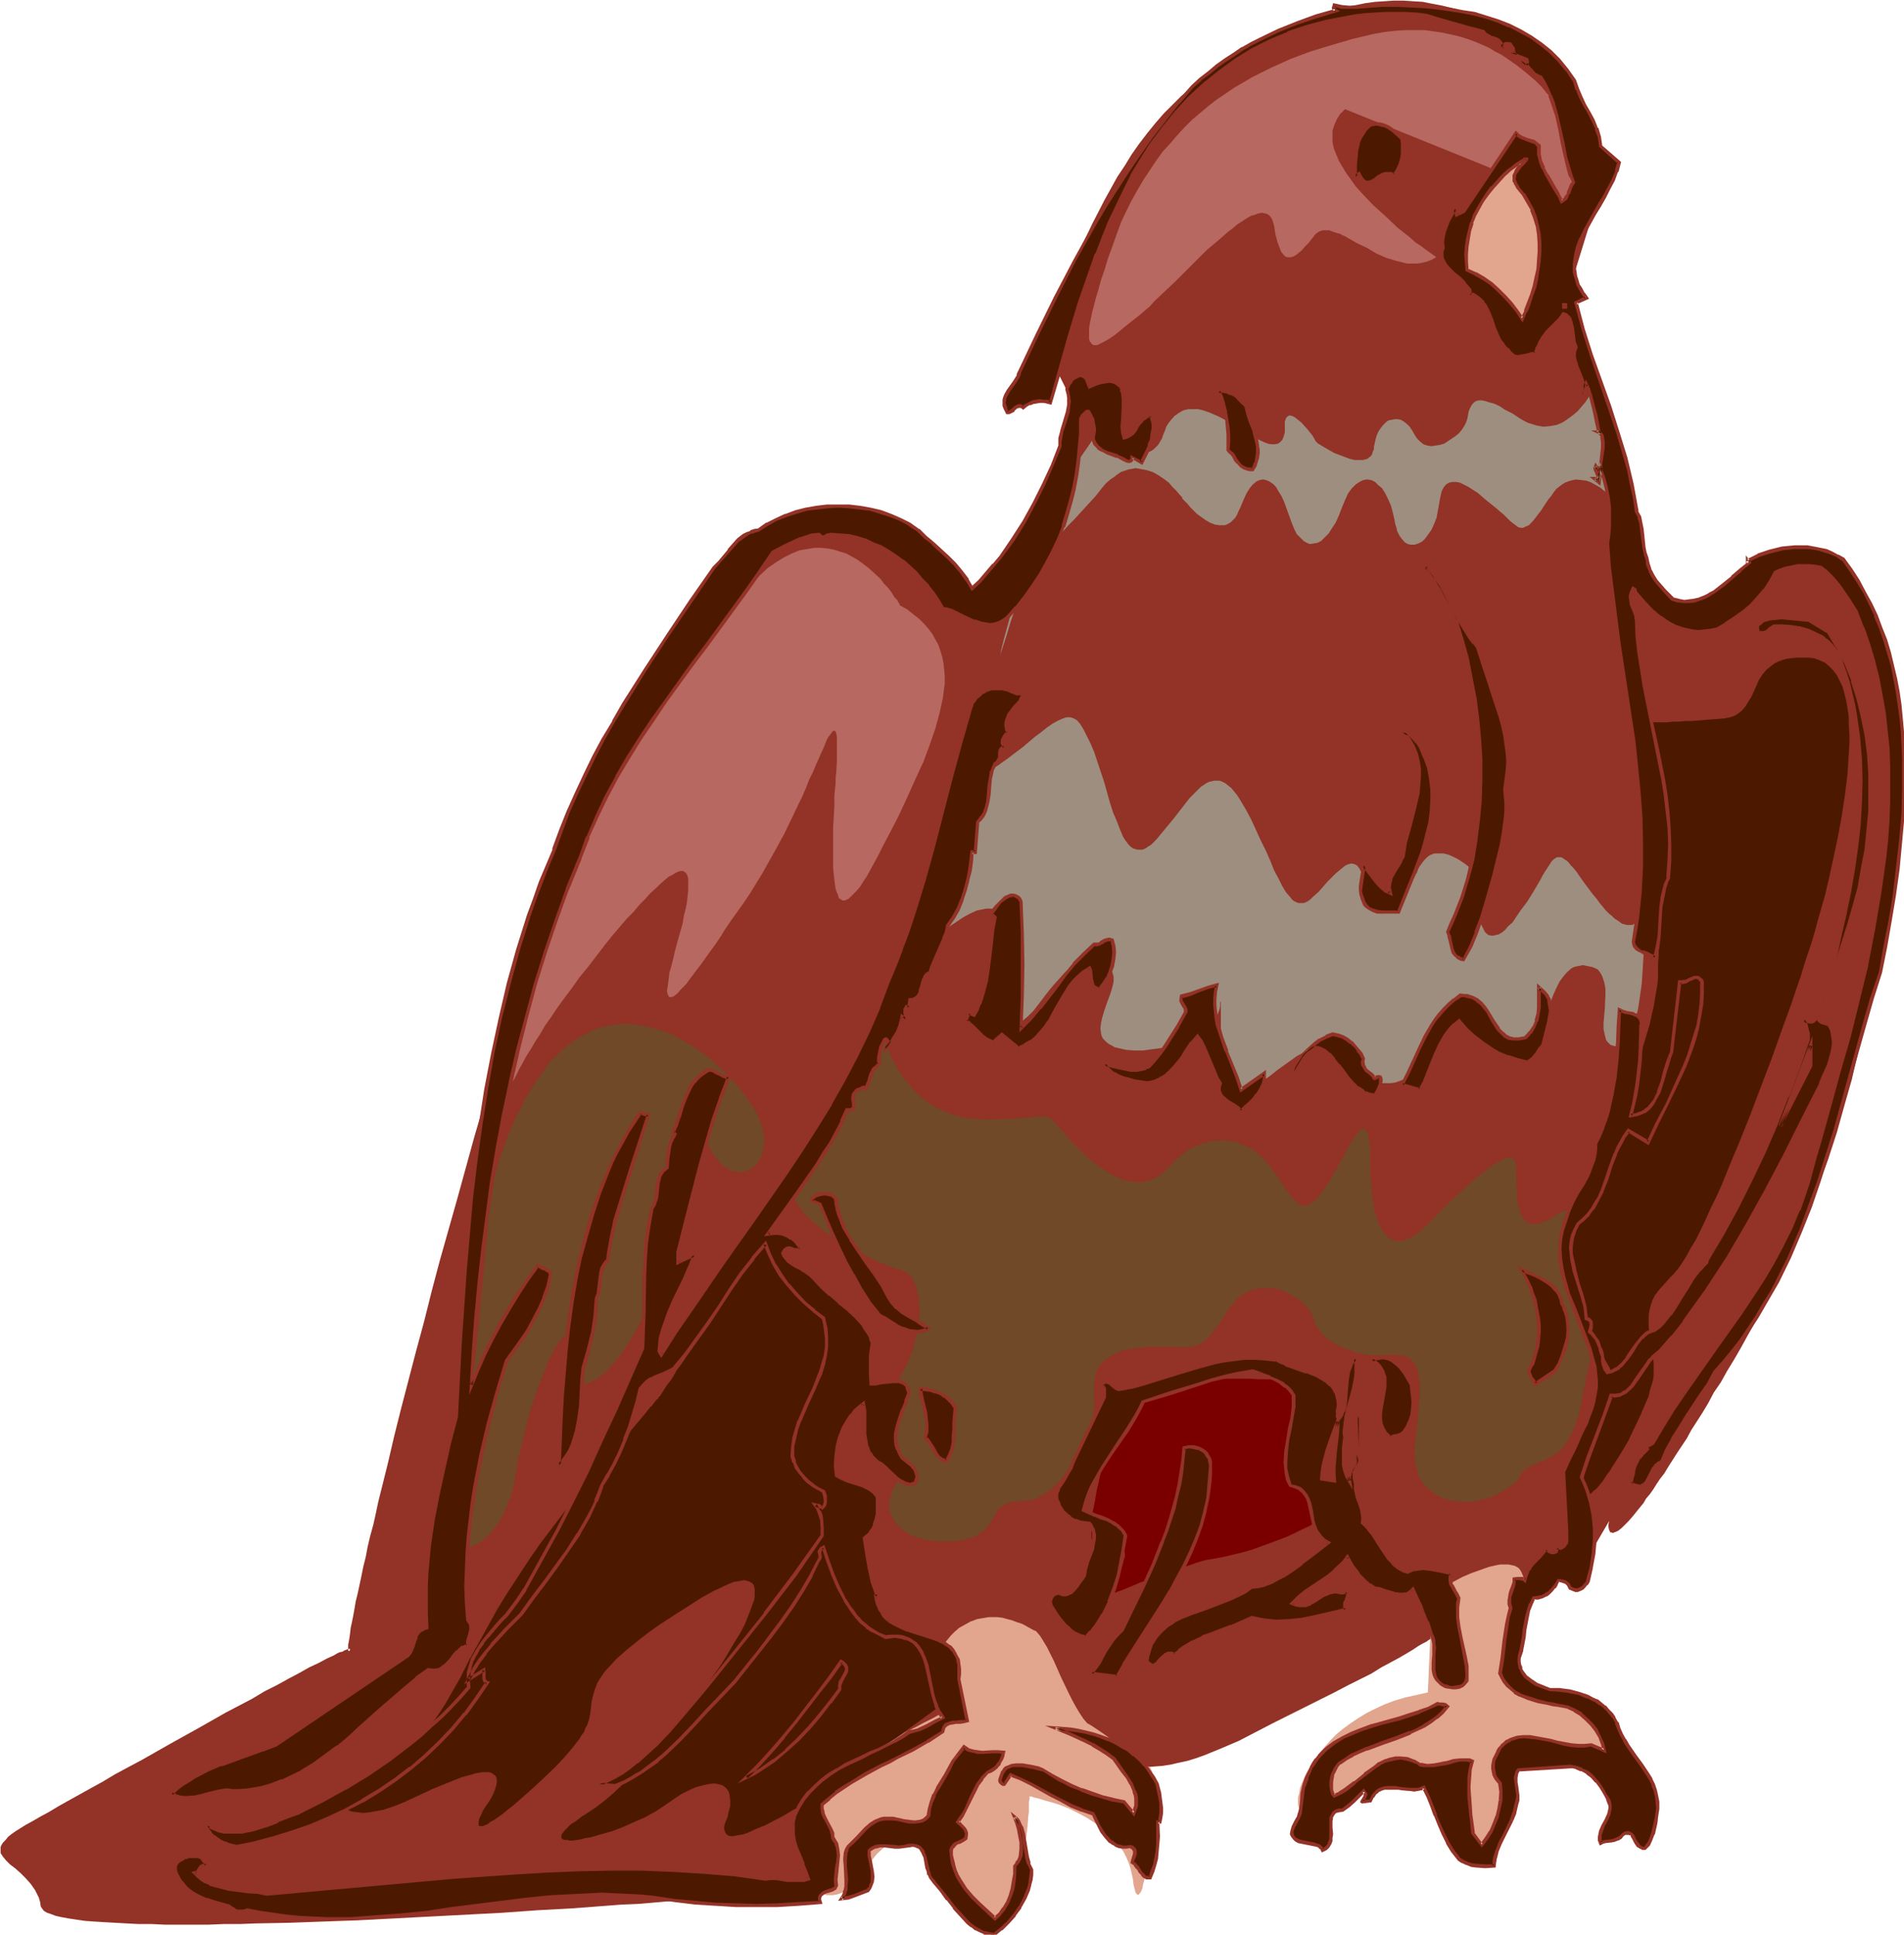<svg xmlns="http://www.w3.org/2000/svg" fill-rule="evenodd" height="498.218" preserveAspectRatio="none" stroke-linecap="round" viewBox="0 0 3035 3083" width="490.455"><style>.brush1{fill:#933226}.pen1{stroke:none}.brush3{fill:#704928}.brush5{fill:#4c1900}.brush6{fill:#b76860}</style><path class="pen1 brush1" d="M557 2631h-1l-1-1v-9l1-5 1-6 1-7 1-9 2-9 2-10 2-11 2-12 3-12 3-14 3-14 3-15 4-16 3-16 4-17 5-18 4-18 4-19 5-20 10-40 10-43 11-44 12-46 12-46 13-48 12-48 13-49 28-99 27-98 14-48 14-48 15-46 13-45 14-44 14-42 14-40 6-19 7-19 13-36 13-35 13-34 13-33 13-32 14-31 13-30 13-28 14-28 13-27 13-26 14-24 13-24 13-22 14-21 13-20 13-19 13-18 14-17 13-16 13-14 13-14 12-12 13-11 13-10 12-9 12-8 13-6 12-6 12-4 12-3 11-2 12-1h12l12 1 12 1 13 2 12 3 25 6 25 8 25 10 24 10 22 11 22 11 19 10 9 5 8 5 8 5 7 4 7 4 6 4 5 3 4 3 3 2 3 2 1 1h1l1-2 2-3 2-3 3-5 4-6 4-6 4-7 5-8 5-9 5-9 5-9 12-21 13-22 11-23 12-24 11-24 10-23 8-23 4-10 2-11 3-9 1-10 2-9v-23l-2-13-3-12-3-10-4-8-4-8-5-6-4-5-5-4-5-4-4-2-4-2-3-1-3-1h-2v-1l1-3 1-4 2-7 3-7 3-10 3-10 4-12 5-13 5-14 6-15 6-16 6-16 8-18 7-17 8-18 18-38 19-37 21-38 12-18 11-18 12-17 13-17 13-16 13-15 14-14 14-14 15-12 15-11 30-20 29-19 30-17 29-17 29-14 29-13 29-11 15-4 14-4 15-3 15-3 15-2 15-1 15-1h15l15 1 16 1 15 3 16 3 16 4 16 5 16 5 17 7 16 8 17 8 17 9 15 10 14 10 13 10 12 10 11 11 10 10 9 11 8 10 7 11 7 11 6 10 5 10 4 10 4 10 4 10 2 10 3 9 3 17 1 8 1 7v32l-1 3v4l-52 168 104 452v1h1l1 2 1 2 4 5 6 6 7 7 8 7 10 7 12 6 7 2 7 2 7 1 8 1 8 1 9-1 9-1 10-2 9-3 11-4 11-4 11-6 12-7 12-9 13-9 13-11 6-5 7-5 6-4 6-4 6-3 6-2 12-3 11-1 11 1 10 2 10 5 9 6 9 7 9 8 7 10 8 10 7 11 7 12 6 13 12 26 9 25 8 26 4 11 3 12 3 10 2 10 2 8 2 7 1 6 1 5 1 2v15l1 10v6l1 7v44l1 10-1 23v51l-2 29-2 30-2 32-3 34-3 35-5 36-5 37-6 39-7 40-8 40-9 41-10 43-12 42-12 43-14 43-16 43-17 44-18 43-20 43-22 43-23 43-12 21-11 20-11 19-11 18-10 18-11 16-9 17-9 15-9 14-9 14-7 13-8 12-8 12-7 11-7 11-6 10-7 9-6 9-5 8-5 7-6 7-4 7-9 11-8 10-7 8-6 6-5 5-5 4-4 2-3 1-2 1-2-1h-2l-2-4-1-5v-4l1-4v-1l-45 77-97 26h-162l20 84-1 1-2 1-4 3-6 3-7 4-9 6-10 6-12 7-13 7-15 8-16 10-18 9-20 10-21 11-22 11-24 12-26 13-26 13-54 28-28 12-27 11-14 5-13 4-14 3-13 3-13 2-13 1-13 1-12-1-12-2-12-3-11-4-11-6-10-7-11-8-9-10-9-11-9-13-8-14-7-17-6-18-7-18-7-17-7-14-7-13-8-11-8-9-9-8-8-6-9-5-8-4-9-2-8-2h-17l-9 1-8 2-8 2-8 3-14 7-13 8-12 7-5 4-4 4-4 4-4 2-2 3-2 2-1 1h-1l26 84v1l-2 1-2 1-4 2-4 2-5 3-6 3-6 3-7 4-7 5-16 9-17 10-19 11-37 24-17 13-17 12-16 12-7 6-6 6-6 5-5 6-4 5-3 5-6 10-4 11-3 11-2 11-1 11v23l1 10 1 10 1 9 1 9 2 7 2 6v5l1 2 1 1h-4l-4 1h-6l-8 1h-9l-10 1-12 1-13 1-15 1-16 2-16 1-18 1-19 2-20 2-21 1-23 2-23 1-23 2-24 2-25 1-26 2-53 4-55 3-56 4-114 6-115 6-56 2-55 2-53 1-26 1h-25l-25 1h-69l-21-1h-21l-19-1-18-1-18-1-16-1-14-1-14-2-13-2-11-2-9-2-8-3-6-2-5-3-3-4-2-3-1-7-2-7-6-12-7-10-8-9-8-8-9-8-8-6-6-6-5-6-4-6v-10l2-4 2-3 4-4 4-5 5-4 7-5 8-5 8-5 11-6 12-7 13-7 15-9 16-9 9-5 9-5 18-10 20-11 20-12 43-23 44-25 45-25 44-25 21-11 21-11 20-12 20-10 18-10 17-9 16-9 15-7 13-7 11-5 5-3 4-2 5-1 3-2 3-1 2-1h2l1-1 1 1v1l-1 2z"/><path class="pen1" style="fill:#9e8e7f" d="M2539 622v1l-2 3-2 3-4 6-4 6-6 7-6 7-7 6-8 6-9 6-9 4-11 2-11 1-11-2-6-2-7-2-6-3-7-4-12-8-12-6-9-6-9-4-8-2-6-2-5-1h-5l-4 1-3 2-3 3-2 3-2 4-2 5-2 11-2 6-3 6-4 6-4 5-6 5-6 4-6 4-6 4-7 2-7 1-6 1-7-1-6-2-5-4-5-5-4-6-4-7-4-6-4-4-5-4-5-3-5-1h-5l-5 1-5 1-4 3-4 4-4 5-4 6-3 7-2 8-2 9v4l-2 4-1 4-2 3-3 2-2 2-7 2h-14l-8-2-8-3-16-6-7-4-7-4-5-3-5-3-2-1-1-1-1-1-2-2-2-4-3-5-8-10-10-11-5-4-5-4-4-2-4-1-3 1-1 1-2 2-1 3-1 3v17l-2 7-2 5-4 4-3 2-5 1h-5l-6-1-5-2-7-3-12-7-13-7-13-8-6-4-7-4-15-8-16-7-9-3-8-2h-16l-8 2-7 4-7 5-7 8-3 4-3 5-2 6-3 7-2 6-3 5-3 5-3 3-4 4-3 2-4 2-4 1h-8l-8-1-8-3-8-4-15-10-6-6-6-5-5-5-3-3-3-3-1-1v1l-1 1-2 2-3 5-5 6-6 8-6 9-7 10-8 12-7 12-8 13-15 27-6 14-6 14-5 14-4 13-4 12-4 11-4 8-4 8-5 8-5 9-5 9-5 11-3 7-3 7-3 7-3 9-3 9-3 11-3 11-3 12-4 14-4 15-4 16-3 18-4 19-4 20-4 23-4 24-9 49-6 23-5 24-5 22-6 22-6 22-6 21-6 21-6 19-7 19-6 19-6 17-7 17-6 16-5 15-6 14-6 14-5 12-6 12-4 10-5 9-4 8-4 7-3 6-3 5-2 4-1 2-2 1v-2l1-3 3-7 5-9 7-10 8-10 10-10 9-11 12-10 11-10 11-9 12-8 12-8 11-6 11-5 10-2 5-1h8l4 1 3 2 3 2 3 3 1 3 2 5 1 4 2 11v27l-3 30-2 30v15l1 13 1 12 2 5 1 5 2 4 3 3 2 3 4 2 3 2h8l3-1 4-1 4-3 7-6 8-8 7-9 16-21 9-11 9-10 9-10 10-8 10-6 6-2 5-2 6-1 5-1 6 1 6 1 6 2 4 3 4 3 3 2 3 3 2 4 1 4 1 3v8l-2 9-3 10-7 19-3 9-3 10-2 9-1 9 1 8 1 4 2 4 3 3 3 3 4 3 4 2 5 3 5 1 13 3 13 1h14l14-2 16-2 15-4 14-5 14-6 13-6 11-8 10-8 4-5 4-5 3-4 4-11 1-5v-5l1-3v-3 55l1 31 2 15 2 14 2 6 2 6 2 5 2 5 2 3 3 4 3 2 4 1h7l9-2 9-4 9-6 10-6 10-7 10-8 11-8 21-15 11-6 10-5 10-4 10-3h10l4 1 4 2 8 4 5 3 5 5 3 5 5 9 4 10 2 5 3 4 4 4 5 3 7 3 9 2h5l12 1h14l7-1 11-4 6-3 5-3 9-8 8-9 8-11 7-10 6-12 11-22 6-9 7-9 6-7 4-3 4-2 4-2 4-1 4-1h5l9 3 10 4 9 6 8 7 9 7 8 9 7 8 7 8 7 8 6 6 6 5 6 4 2 1h6l2-1 2-1 2-2 2-3 2-4 3-9 4-10 6-23 3-12 7-24 4-11 5-11 5-10 6-8 6-7 7-6 4-2 4-1 5-1 5-1 5 1 5 1 5 1 5 2 4 2 3 4 2 3 2 4 3 9 2 10v11l-1 22-2 22v10l2 9 2 8 2 3 2 2 3 3 3 1 4 1 5 1 4-1 5-3 4-4 4-5 3-7 3-8 3-10 3-10 3-12 2-13 2-14 2-14 1-16 1-16 1-17 1-17 1-36v-77l-1-39-2-38-2-38-3-36-2-17-1-17-4-34-3-35-3-36-3-38-4-74-2-36-2-35v-17l-1-16-1-15v-15l-1-13v-25l-1-11v-19l-1-8v-18l-46-136z"/><path class="pen1 brush1" d="M1648 886v2l-1 1v2l-2 5-3 8-4 9-3 11-5 11-4 14-5 14-6 16-5 15-5 17-11 34-10 35-9 34-4 16-3 16-3 14-2 14-2 12v11l1 10 1 7 1 4 1 2 2 2 2 2 2 1 3 1h3l3-1 3-1 4-2 5-3 4-3 10-7 9-7 8-6 8-6 7-6 7-6 6-5 7-5 10-8 10-7 9-5 7-3 6-2h6l6 2 5 3 5 6 5 8 5 10 3 6 3 6 6 14 5 15 11 33 9 32 5 16 6 14 5 13 5 12 3 5 3 4 3 4 3 3 4 3 4 1 3 1h8l5-2 4-3 5-3 9-9 9-11 19-23 17-22 8-10 9-9 8-8 9-6 4-2 4-1 5-1h8l5 2 4 2 5 4 5 4 4 5 5 6 5 8 9 15 9 17 15 33 8 16 7 16 6 15 7 13 6 12 6 10 7 8 3 4 3 2 4 2 3 1h8l3-1 4-2 4-3 4-4 9-8 7-8 7-8 7-7 6-6 6-5 6-5 4-3 5-2 4-1 5 1 4 2 4 5 3 6 4 9 4 11 2 6 2 5 4 9 5 7 4 4 6 3 5 2 6-1 5-2 6-3 6-5 6-6 5-7 6-8 5-9 5-10 5-11 3-5 3-4 3-4 3-3 3-3 3-2 7-3h15l8 2 7 3 8 4 6 4 6 4 5 4 5 4 3 2 2 2 1 1v25l1 11 1 12 2 12 2 12 3 11 2 4 2 4 2 4 3 3 3 2 4 1h4l3-1 5-1 5-3 5-4 5-6 7-6 6-9 6-9 6-8 6-8 5-8 9-15 7-12 3-6 2-3 1-2 6-9 5-8 4-4 5-3h7l3 2 3 2 3 2 3 3 3 4 4 4 5 6 4 6 5 7 5 7 6 8 6 8 6 7 5 7 5 6 5 6 5 5 5 4 4 4 5 3 4 3 3 2 4 1 3 1h9l5-3 5-4 3-6 3-7 3-9 1-11 1-12v-31l-1-6v-7l-1-15-1-17-1-19-2-21-2-22-2-24-2-24-2-25-2-26-5-54-4-55-6-53-2-26-2-26-2-24-3-23-2-22-2-20-1-19-2-16-1-15-1-7v-6l-1-5v-5l-1-4v-6l-1-2v-2l-2-2-3-3-4-4-5-4-6-5-7-4-7-4-8-3-8-1-9-1-9 2-8 3-5 3-4 3-5 4-4 5-4 6-5 6-4 6-4 6-3 5-4 5-6 8-5 6-5 5-5 2-4 2h-4l-4-1-4-3-4-3-5-4-4-4-6-6-6-5-7-6-15-12-14-12-8-5-6-4-8-4-6-3-6-1h-6l-5 1-5 3-4 5-3 6-2 9-1 5-1 6-2 11-2 11-4 10-4 9-5 7-5 7-5 5-6 3-6 2h-6l-5-1-5-3-5-6-3-4-2-4-2-4-1-5-2-6-1-6-3-13-3-11-5-11-4-8-5-8-6-5-5-5-6-3-7-1-6 1-6 3-6 4-6 6-6 8-5 11-5 12-5 13-5 11-6 9-5 8-6 6-6 6-6 3-6 1-6 1-5-2-5-3-5-5-6-6-4-8-4-10-4-11-4-11-4-11-4-9-5-8-4-7-5-5-6-4-5-2-5-1-5 1-5 2-6 5-5 6-5 8-5 11-5 12-3 6-2 5-3 5-4 4-3 3-3 2-4 2-3 1h-8l-7-1-8-3-7-4-7-5-7-5-6-6-5-5-4-5-4-4-2-2-1-1-1-1-1-3-4-4-5-6-6-6-6-7-8-6-9-6-9-5-10-3-11-2-6-1-5 1-6 1-6 2-6 2-6 4-5 4-6 4-7 6-6 7-11 14-12 13-11 12-10 11-10 10-8 9-9 8-7 7-7 6-6 5-5 5-5 3-3 3-3 2-1 1h-1z"/><path class="pen1 brush3" d="M1409 1648v2l1 1v3l1 3 1 4 3 9 4 10 5 11 7 13 8 12 10 12 11 13 13 11 7 6 8 4 8 5 10 4 9 4 10 3 10 3 12 1 11 1 13 1h12l11-1h19l8-1h7l7-1h6l5-1h5l8-1h5l5 1 4 1 3 3 4 3 5 5 5 7 4 3 3 5 5 5 4 5 6 6 6 6 13 13 13 11 12 8 11 8 11 6 10 4 10 3 9 1 9 1 9-1 8-2 7-3 8-5 7-5 6-6 7-7 6-7 8-6 7-6 9-6 9-4 10-4 10-3 10-1 10-1 11 1 10 1 10 4 10 4 10 5 9 8 9 9 8 9 7 10 7 9 6 9 5 8 5 7 5 7 5 5 4 4 5 3 5 2 4-1 6-2 5-4 4-3 3-3 3-4 4-5 7-10 7-11 14-25 7-12 6-12 6-10 6-9 2-3 3-3 2-3 3-2 2-1h4l1 1 2 3 1 3 1 4 1 5 1 7 1 8v40l2 19 1 17 3 16 3 14 4 12 5 10 5 8 3 3 3 3 4 2 3 2 4 1h3l4 1 5-1 4-1 4-2 5-2 5-3 5-3 5-4 5-5 6-5 11-11 11-12 24-23 12-11 12-11 11-10 11-8 11-8 9-6 9-4 3-2 4-1h6l2 1 2 2 2 2 1 3v4l1 4v20l1 19v10l2 9 2 8 2 7 3 6 4 5 4 4 6 2h7l4-1 4-1 4-2 4-1 5-3 6-3 5-4 4-2 5-2 4-2 3-1h6l2 1 4 2 3 4 1 5 1 6v12l-2 13-2 4v4l-1 3-1 1 1 1 1 2 1 2 1 3 1 3 3 8 4 9 4 11 4 13 4 13 7 27 3 14 2 14 1 13v13l-2 12-3 10-3 10-3 12-2 11-3 13-5 25-5 27-4 12-4 12-5 11-6 11-7 10-9 8-10 7-11 6-6 2-5 2-4 2-4 2-6 3-5 3-3 3-3 2-2 4-1 2-1 3-2 2-2 4-4 3-6 4-3 2-4 3-5 3-5 2-11 6-12 4-12 3-12 2h-12l-12-1-11-2-10-3-10-5-9-7-8-7-7-9-5-11-3-12-1-7-1-14v-8l3-31 2-14 1-14 1-14 1-13v-11l-1-11-1-10-2-8-4-8-5-6-6-4-7-3-5-1h-16l-12 1-11-1h-11l-11-2-10-2-10-4-9-3-9-4-8-4-7-5-6-5-6-6-4-6-4-5-3-7-2-6-2-6-3-6-6-7-6-6-8-6-9-5-9-5-10-4-10-2-11-1-11 1-11 2-11 5-5 3-5 3-5 5-4 5-5 5-5 7-7 12-8 11-6 8-6 8-6 6-5 4-5 4-6 3-5 1-5 1h-6l-6 1-7-1h-45l-20 2-9 1-10 2-9 2-8 4-8 4-7 5-6 6-6 6-3 8-3 9-1 10v12l1 12-1 14-2 14-4 14-5 15-5 15-7 14-8 14-9 13-9 11-10 11-10 10-11 7-11 6-12 4h-6l-6 1h-6l-5 1h-5l-3 1-8 3-6 4-4 4-4 5-3 6-7 11-4 6-5 5-6 5-8 5-4 2-6 1-11 3-8 1-7 1h-29l-13-2-12-3-11-4-9-5-8-6-7-6-5-7-4-7-3-8-1-9 1-8 2-9 3-8 5-9 3-4 2-4 1-5 1-4v-9l-2-10-3-9-5-10-10-19-5-9-5-10-3-10-2-9 1-9 1-5 1-5 2-4 3-5 4-4 4-4 9-10 9-11 7-13 7-14 6-15 4-15 4-16 2-15 2-15-1-15-1-13-3-12-2-6-2-5-3-5-3-4-4-3-3-3-5-2-4-2-5-1-6-2-13-5-13-5-16-8-15-7-16-9-16-10-16-10-14-11-13-11-11-12-5-6-4-6-3-6-3-5-2-6-1-6-1-6 1-6 1-5 3-6 3-6 4-6 4-7 4-7 10-16 11-18 11-18 12-19 24-37 12-19 11-17 10-15 4-7 4-7 4-5 4-6 3-5 2-3 2-3 2-3 1-1v-1z"/><path class="pen1" style="fill:#7a0000" d="m2113 2410-1-2v-7l-1-5v-6l-1-6-1-8-2-16-3-19-4-19-4-21-5-20-5-19-7-18-3-8-4-8-4-7-4-7-4-5-5-5-4-3-5-2-5-2h-11l-7 1h-15l-17-1h-59l-21 2-22 3-21 6-11 3-10 5-10 4-10 6-9 6-9 7-9 9-7 8-8 11-7 11-6 11-6 14-5 14-4 16-3 16-3 14-3 13-2 12-2 11-2 9-1 9-1 8v26l1 3 1 2 2 2 3 3 4 1h4l5-1h17l6 2 3 1 2 2 3 4 2 5v6l-2 6-2 8-3 7-4 7-8 14-4 6-4 6-3 5-3 3-2 3h-1 2l2-1 2-1 3-2 4-1 5-2 5-2 11-4 12-5 14-6 15-5 31-12 31-10 14-5 14-4 12-2 11-2 10-2 12-3 13-3 14-4 28-10 29-11 13-6 12-6 11-5 10-6 7-5 3-2 3-2 1-2 1-2 1-1v-2z"/><path class="pen1 brush5" d="m1215 1965 1 1 1 1 3 3 3 3 4 3 5 5 5 6 6 6 6 6 7 7 14 16 14 17 16 18 14 19 12 19 12 20 9 19 3 9 2 9 2 8v16l-2 8-3 7-4 6-9 12-8 10-7 11-6 9-5 10-3 9-3 9-2 10-1 10 1 10 1 11 2 13 2 14 4 15 4 16 4 19 5 19 4 19 5 18 4 17 4 17 5 16 5 15 5 15 6 13 6 12 7 12 7 10 9 10 9 8 11 6 11 6 12 5 11 7 10 8 9 8 8 9 7 9 7 10 6 9 5 9 4 8 4 8 2 7 3 5 1 5 1 2 1 1-213 155h-1l-1 1-2 1-4 2-4 3-4 3-5 2-5 4-13 7-13 8-29 15-15 6-13 6-6 2-6 1-6 1-4 1h-5l-3-1-3-2-2-3-1-3-1-4 1-5 2-6 3-7 1-6 3-11v-9l-1-9-2-6-4-5-5-4-7-2-7-1-9 1-9 2-11 3-11 5-12 6-12 8-13 9-15 10-16 9-18 8-18 8-18 7-18 5-17 5-8 1-7 2-6 1-7 1h-5l-4-1h-4l-3-1-2-2v-5l2-3 3-4 5-5 5-5 8-5 9-7 11-7 12-8 13-10 13-11 14-13 15-14 15-16 15-16 15-17 30-35 29-38 13-18 13-19 13-18 11-18 10-17 10-16 8-15 6-15 5-13 4-11 1-5v-13l-1-4-1-3-2-2-3-2-2-1-4-1-4-1-5 1-6 1-6 1-7 3-7 3-8 4-9 4-9 5-11 6-20 13-19 12-17 11-15 10-14 10-13 10-11 9-10 8-9 8-8 7-7 8-6 6-6 7-4 6-4 6-3 5-4 11-3 10-2 9-2 18-2 10-3 9-3 5-2 6-4 5-4 7-5 6-6 8-6 7-7 8-15 16-17 16-17 16-17 15-16 14-8 6-7 6-7 5-7 5-6 3-5 4-5 2-3 1h-4l-2-1v-6l1-5 3-6 3-7 6-9 6-9 4-8 3-7 2-7 1-5v-4l-1-4-2-3-3-2-3-2-4-1h-10l-6 1-6 1-6 2-15 4-15 6-32 13-15 7-15 7-13 6-12 5-11 4-12 4-11 2-11 2-10 1-9-1-8-1-6-2-3-2-2-2-1-2-1-2v-5l1-3 2-3 2-4 3-4 4-4 5-4 6-4 7-5 7-5 9-5 17-11 17-12 14-13 14-12 12-13 12-14 10-13 10-14 9-14 8-14 16-28 14-28 15-27 15-27 15-27 16-26 17-26 17-26 18-26 19-25 19-25 10-12 11-14 12-15 12-15 26-31 13-15 12-15 12-15 11-13 10-12 8-10 4-4 3-4 3-4 3-2 1-3 2-1 1-2 1-1 1-2 2-3 3-5 4-6 5-6 5-8 5-9 7-9 6-9 7-11 7-11 15-23 16-23 15-24 15-24 14-21 5-10 6-10 6-9 5-8 4-7 3-6 3-5 2-4v-4z"/><path class="pen1 brush6" d="m1435 965-1-1v-2l-2-2-2-4-4-4-3-5-4-6-5-6-5-5-5-7-14-13-7-6-8-6-8-6-9-5-9-5-10-3-9-3-11-2-10-1h-11l-12 2-12 2-12 5-12 6-13 8-13 9-13 12-13 14-14 16-7 8-7 10-29 39-28 41-29 41-30 43-28 44-29 44-27 44-26 44-25 44-23 44-10 22-11 21-9 21-9 21-8 21-7 21-7 20-6 20-5 19-4 19-3 19-3 19-1 17-2 15-1 14-2 13-1 11-1 9-1 7v6l-1 5 1 4v2l1 1 1-1 2-2 2-3 2-4 3-5 4-6 4-8 4-8 5-9 6-11 7-11 7-12 8-12 8-14 10-14 10-15 11-15 12-16 12-17 14-17 13-17 13-17 12-15 12-14 11-13 11-11 10-12 9-9 8-9 9-8 7-7 7-6 6-5 6-3 5-3 4-2 4-1h4l3 2 2 2 2 4 1 4v19l-1 9-1 10-2 10-3 12-2 12-4 14-4 14-4 15-3 13-3 12-3 10-1 9-1 8-1 7-1 5 1 4 1 3 1 2 2 1h2l3-1 3-2 4-3 4-5 4-4 6-6 5-7 6-8 6-8 7-9 7-10 8-11 8-11 8-12 8-13 9-13 10-14 10-14 10-15 19-31 18-32 17-31 15-31 7-15 7-14 6-14 5-13 6-12 5-12 5-11 2-5 2-4 4-9 3-8 3-6 4-5 2-3 2-2 2-1 2 2 1 3 1 5v40l-1 16-1 9v9l-2 19v18l-1 17-1 16v65l1 10 1 9 1 8 1 7 2 5 2 5 1 4 3 2 3 2h3l3-1 4-2 3-3 5-5 5-5 5-6 5-8 6-9 6-11 6-11 7-13 7-14 8-15 16-31 14-30 13-29 13-28 10-27 9-26 7-26 5-23 3-23v-11l-1-11-1-10-2-10-3-10-3-9-5-9-5-9-6-8-7-8-8-8-9-7-10-8-11-6z"/><path class="pen1 brush3" d="M782 1894v10l-1 8-1 9-1 11-1 13-1 14-1 16-2 17-2 18-1 18-2 20-2 20-4 42-9 87-4 43-3 21-3 20-2 19-2 19-3 17-2 17-3 15-3 14-2 11-2 11-2 9-2 9-1 7v7l1 7 1 5 1 5 3 4 2 3 3 3 4 2h3l4 1h4l5-1 4-2 5-2 5-3 5-4 5-4 5-5 5-5 4-6 5-7 5-8 4-7 4-9 3-9 4-9 3-11 3-10 1-11 4-24 6-24 6-25 6-24 7-23 8-23 8-20 4-10 3-8 4-9 4-7 3-7 4-5 3-5 3-4 3-3 3-1 2-1 3 1 2 2 1 3 2 5v7l1 7v10l1 9 1 9 1 6 2 6 4 4 3 3 4 2 4 1 4-1 5-1 6-3 5-3 6-4 6-4 6-6 6-7 5-6 7-8 12-17 11-18 11-20 9-21 8-21 6-21 2-11 1-10 1-11 2-11 2-12 1-13 4-27 4-27 10-56 4-26 3-12 2-12 3-11 3-11 2-9 3-8 3-8 2-6 2-5 3-4 2-2 3-1 2 1 2 3 3 4 1 6 2 9 2 10 2 11 3 10 3 10 3 8 3 8 4 7 4 6 5 5 4 5 4 4 5 3 5 3 4 2 5 1 5 1h4l5-1 4-1 4-2 4-2 4-3 3-3 3-4 3-4 2-5 2-5 1-6 2-6v-14l-1-7-2-8-2-8-4-10-6-10-7-11-8-12-9-12-10-11-11-12-13-12-13-12-14-10-14-10-16-9-15-9-17-6-16-5-17-4-17-2h-18l-17 2-9 2-9 3-9 3-8 4-9 5-8 5-9 6-8 6-9 8-8 8-9 9-7 10-8 11-8 11-8 13-8 13-7 15-8 15-7 16-7 17-7 19-6 19-6 21-7 21z"/><path class="pen1 brush5" d="M2623 1151h35l9-1h9l11-1h10l12-1 12-1 26-2 6-1 5-1 6-2 4-2 8-6 6-7 5-8 5-8 4-9 8-18 6-9 6-7 9-7 4-3 6-3 6-2 6-2 8-1 8-1h19l10 1 8 3 9 4 7 6 6 6 6 8 4 8 5 10 3 11 3 12 2 12 2 13v14l1 14v15l-1 16-2 32-4 33-5 33-6 33-7 33-7 32-7 30-4 14-4 14-4 14-4 15-5 17-6 18-6 18-6 20-7 20-7 21-8 22-8 22-16 45-35 92-18 45-9 21-9 22-8 20-9 20-9 18-8 18-8 17-8 16-8 13-7 13-7 11-7 10-6 7-6 6-9 10-8 9-7 9-4 8-3 9-2 8-1 8v17l1 9 3 19 2 9 1 11 1 11v18l-1 8-2 7-3 9-2 10-4 9-9 21-10 21-10 21-12 20-12 19-5 8-6 8-5 8-5 6-5 6-5 4-4 4-3 2-3 1-3-1-2-1-1-4-1-5v-7l1-8 2-11 5-22 5-20 4-18 4-16 4-14 4-13 3-11 3-9 4-9 2-6 2-6 2-4 2-3 1-2v-2l-1-2-1-3-2-3-2-5-3-5-3-5-3-7-4-7-3-8-8-17-9-19-8-19-8-21-7-20-6-20-5-19-2-9-1-9-1-8v-8l1-7 1-7 2-6 2-5 3-6 4-6 4-7 5-8 4-10 5-9 5-11 5-11 6-12 6-12 11-26 12-28 11-29 12-30 11-30 9-29 9-30 8-27 3-14 3-13 2-12 2-12 2-11 1-11v-22l1-13v-28l-1-15v-31l-2-34-2-34-1-34-2-33-2-33-3-30-1-14-1-13-1-13-1-11-1-11v-10l-1-8-1-7v-9l-1-3v-1z"/><path class="pen1 brush6" d="M2475 161v-1l-1-1-1-2-2-3-3-3-3-3-4-5-4-5-5-5-5-5-6-5-7-6-15-12-17-12-9-6-10-5-10-6-11-5-12-5-11-4-13-4-13-3-14-3-14-2-14-2h-31l-16 1-17 2-17 3-34 8-34 10-33 10-32 12-31 14-30 15-29 17-28 19-13 10-13 11-13 11-12 12-12 13-11 13-12 13-10 14-10 15-10 15-10 17-9 16-9 18-8 17-7 19-7 20-7 19-5 17-6 17-4 15-4 13-3 12-3 11-2 10-2 9-1 8v16l1 4 2 2 1 2 3 2h5l3-1 4-2 4-2 9-5 10-7 11-9 11-9 13-10 6-5 7-6 7-6 7-8 16-15 17-16 34-34 17-17 18-15 16-14 8-6 7-6 8-5 6-4 7-4 7-2 5-2 6-1 4 1 4 1 4 3 3 4 2 5 2 7 1 7 1 6 3 12 3 8 3 8 4 5 3 3 4 1h4l4-1 4-2 5-4 5-4 5-6 6-6 11-14 4-3 4-2 4-1h10l5 2 6 2 7 2 3 2 3 1 7 4 14 8 15 7 15 9 16 7 17 5 8 2 8 2h16l7-1 8-2 8-3 7-4 7-6 7-7 7-8 6-10 12-20 12-19 11-17 11-15 9-14 10-12 8-11 8-10 7-8 6-7 6-6 4-5 4-4 2-2 2-2 54 106h1l3-1 4-1 5-3 5-4 6-5 5-7 5-8 2-5 1-5 1-5 1-7v-14l-1-7-2-9-2-9-3-10-4-10-5-11-6-12-6-12-8-14-9-13z"/><path class="pen1 brush1" d="m2144 174 245 99-86 146h-1l-2-2-3-2-5-3-5-4-7-5-7-5-8-6-9-6-9-8-19-15-19-18-20-18-19-20-9-10-7-10-8-11-6-10-6-10-4-10-4-10-2-10v-18l3-9 4-9 5-8 8-8z"/><path class="pen1" d="m1502 2624 13 100-2 1-3 2-4 2-6 2-6 3-7 4-8 4-8 4-9 5-20 10-20 13-22 13-21 14-21 15-19 15-9 8-8 8-7 8-7 8-5 8-5 7-4 8-2 8-2 7v8l1 14 1 13 2 12 1 11 1 10 1 8 1 8 1 7 1 6 1 5v4l1 3 1 2v3l1 1h1l2 1 3 1 4 1 4 1h10l6-1 6-2 7-3 6-4 7-6 8-8 7-9 8-12 7-11 8-10 9-8 9-7 8-6 10-4 8-3 9-2 7-2 8-1h16l4 1h3v3l1 2v4l1 3 3 9 2 10 4 11 4 13 5 12 6 13 6 12 7 12 8 11 9 9 9 8 5 3 5 2 5 2 6 1h5l5-1 5-3 5-3 4-4 4-5 4-6 3-7 3-7 4-8 5-16 5-18 3-19 3-19 3-19 2-17 1-15 1-7v-17l1-3v-5h4l2 1 4 1 8 2 6 2 11 3 13 4 15 6 14 7 15 8 15 10 14 11 12 12 6 7 6 7 5 7 4 8 4 9 3 9 2 9 2 9 1 9 2 7 1 5 2 2 2 2 1-1 2-2 2-3 2-5 1-6 2-7 2-8 2-9 1-9 4-20 2-22 2-22 1-22 1-20 1-9-1-9v-7l-1-8-1-5-1-4-2-4-1-2-5-2-4-3-10-7-12-8-12-9-25-20-13-9-12-8-7-4-6-7-6-9-6-10-6-11-6-12-12-25-11-25-6-12-5-10-6-10-5-8-5-6-2-2-3-1-9-5-9-5-9-3-8-3-8-2-7-2-8-1h-14l-6 1-12 2-11 4-9 5-9 5-7 6-6 6-5 6-4 5-3 4-2 2v1zm774 73 7-159h1l1-1 2-1 3-1 3-2 4-2 10-6 11-5 13-7 14-6 14-5 14-5 13-3 6-1h12l5 1 5 1 4 2 3 2 3 4 2 4 2 5 1 6-1 7-3 29-3 28-1 7-1 7-2 13-1 13-1 11v11l2 11 2 10 2 8 5 8 6 6 7 6 9 4 20 8 11 3 10 4 21 8 20 11 9 6 9 6 8 8 8 8 7 9 6 11 5 11 5 13 1 7 1 6 1 5v11l-1 3-1 2-3 3-4 1h-10l-6-2-5-3-10-6-4-3-3-2-2-2h-1l-1-1h-2l-2-2-6-2-8-3-9-3-10-4-11-3-12-4-12-3-11-2-11-1h-11l-9 1-8 3-3 2-2 2-2 3-2 4-2 8-2 8-4 18-3 20-4 19-6 19-3 8-3 9-4 7-5 7-5 5-6 5-3 1h-9l-6-3-6-6-6-7-5-8-5-10-5-10-8-20-4-10-3-9-3-7-1-6-1-2v-2h-1v-1h-10l-4 1h-22l-15 1-15 1-16 2-17 2-18 3-17 3-16 4-16 5-15 5-13 6-6 4-5 3-5 3-4 2h-7l-2-2-2-3-1-3-1-5v-11l2-6 1-8 3-8 3-7 4-9 5-9 5-9 7-9 7-9 8-9 8-9 9-9 11-9 11-8 12-8 13-8 14-7 15-7 16-6 17-5 18-4 18-4zm133-2451v1l-1 1-2 1-2 3-3 2-3 3-3 4-4 4-9 9-9 11-10 12-11 13-9 13-9 14-8 13-7 14-4 13-2 7-1 6v6l1 6 1 5 2 5 6 10 6 11 8 11 8 11 18 23 17 21 9 9 8 9 7 8 6 6 6 6 4 4 3 3v1l1-1 1-1 2-2 3-2 4-4 4-4 4-4 4-5 5-6 5-7 5-7 5-8 5-8 9-18 4-10 3-11 3-10 1-12 2-11v-13l-1-12-1-13-4-13-4-14-5-14-8-14-8-14-11-15-11-15-14-15-16-16z" style="fill:#e2a58e"/><path class="pen1 brush5" d="m1600 2792-2 6-2 5-2 5-3 4-3 4-5 3-4 3-6 3-8 9-7 10-5 10-4 9-10 21-5 10-7 9 5 6 5 4 2 3 1 4 1 4-1 5-3 2-7 4-4 2-3 2-3 2-2 3-2 4 1 9 1 8 2 8 3 8 3 7 3 7 9 14 11 13 12 12 25 23 8-7 7-9 5-10 5-10 3-11 2-12 1-12v-12l4-4 2-4 2-5 2-4 1-11v-10l-2-11-3-11-2-9-4-10 4 4 3 4 2 4 2 5 3 10 2 13 4 24 3 11 2 5 2 4v8l-1 8-1 8-2 8-6 14-8 14-9 13-10 11-11 11-12 9-8-1-7-2-7-3-6-4-7-4-6-5-11-12-11-12-10-14-11-14-11-13-3-3-3-4-2-5-2-5-1-6-1-5-3-11-1-5-2-5-3-4-3-3-5-2h-11l-8 2h-15l-16-1h-7l-7 1-6 2-2 2-3 2 1 9 1 8 3 17 1 8-1 8-2 7-2 3-3 3-10 4-10 4-10 4-12 2 3-5 2-5 2-5 1-5v-10l-2-22v-11l1-11 2-5 2-4 7-7 7-7 14-15 7-6 9-5 4-2 5-2 5-1h13l9 1 9 2 8 2h17l4-2 4-2 3-2 3-4 1-11 4-10 4-11 6-11 12-21 6-11 6-11 17-23 7 4 8 3 7 1h8l16-1h9l9 1zM2229 8l41 2 21 2 20 3 20 3 19 4 19 5 19 7 18 7 18 8 16 10 16 11 15 12 14 14 13 16 12 17 4 13 6 13 6 12 7 13 6 12 6 13 4 13 2 7v8l30 26-4 14-6 14-6 13-7 14-8 13-9 13-15 27-6 13-5 14-4 13-2 13v7l1 7 1 7 2 6 3 7 3 7 4 7 5 7-16 7 12 42 13 41 28 82 14 41 12 41 5 21 5 22 4 22 4 21 4 9 2 9 2 10 2 20 2 10 1 9 4 9 1 9 3 9 5 9 5 8 13 15 13 13 9 3 9 1h9l8-1 8-3 8-3 8-4 7-4 15-11 14-12 14-12 14-11-3-4v1l8-5 8-4 9-3 10-3 20-5 10-1 10-1h20l10 1 10 2 10 3 9 4 9 4 9 5 12 17 12 18 10 18 9 18 9 19 8 19 7 20 6 20 5 20 5 21 4 21 3 21 3 22 1 21 2 22 1 22v44l-2 44-3 43-5 44-6 42-7 42-7 41-8 39-13 42-12 41-23 84-24 84-12 41-13 41-15 41-15 40-18 40-19 39-10 19-11 19-12 18-11 19-13 17-14 18-14 18-15 17-10 18-11 18-23 35-12 17-11 18-10 18-8 19-4 1-3 3-3 3-2 4-8 16-5 6-2 3-4 2-3 1-4-1-5-1-6-3 2-9 2-7 2-7 2-6 2-6 4-6 6-7 7-6-1-3v-2l1-1 2-1h1l1-1h2l2-1 1-2 15-26 16-26 17-26 19-26 36-51 37-52 17-26 17-27 17-27 15-27 14-28 12-29 10-29 5-15 4-15 7-26 8-27 15-54 16-54 15-56 14-57 14-57 12-58 10-58 3-29 4-29 3-29 2-28 1-29v-58l-1-28-3-28-3-28-5-27-5-28-7-27-8-27-9-26-11-26-11-19-13-19-7-9-8-9-8-8-8-7-9-1-9-1-10-1-10 1-9 2-9 2-9 3-8 3-8 14-9 14-11 13-11 12-13 11-13 10-14 9-14 8-10 2-10 1-10 1-9-1-9-2-10-3-8-3-9-4-7-5-8-5-15-12-13-14-12-15-1-3-1-1-1-1-4 6-1 6 1 7 1 6 4 12 2 7 2 6 1 27 3 25 4 26 4 25 9 50 11 50 10 50 4 26 3 25 2 26 2 27-1 26-2 28-3 8-3 7-3 16-3 15v16l-2 33-3 16-4 17-4-4-6-2-10-4-5-2-4-3-4-5-1-2v-4l3-20 3-21 4-40 2-40 1-40-2-40-3-40-3-40-5-39-12-79-11-79-11-78-4-40-4-40 2-13 2-14v-15l-1-15-2-15-3-15-4-15-5-15-2 21-7-6h5l1-2v-2l-3-5-2-6v-5l2 2h2l4 1v-3l1-3v-8l3-18v-9l-1-8-1-3-1-2-2-2-3-1h2l-4-18-2-10-2-10-6-20-3-9-4-10-7 19 2-4 1-4 1-5-1-4-2-10-4-10-5-10-3-10-1-5v-6l1-5 2-5-3-7-1-7-2-16-1-8-3-7-1-2-3-2-2-2-4-1-6 7-7 8-13 13-6 7-5 8-4 10-4 10h-6l-6 2-11 2-5 1-5-2-5-3-3-3-2-3-5-4-5-6-3-6-3-5-6-13-4-12-5-13-6-11-3-6-4-4-6-5-6-4-2 2h-1l-2 1-1-1v-2l1-5v-3l-2-1-7-9-8-8-9-7-7-7-6-7-3-4-2-4-1-5v-9l2-6-1-8 2-9 2-8 2-9 4-8 3-8 4-6 4-6 2 10 11-5 84-125 3 4 4 3 10 3 11 4 4 3 4 4v12l3 12 4 11 6 11 12 20 6 11 6 11 3-2 3-3 2-4 2-4 3-9 3-5 2-4-4-9-3-10-5-21-5-21-5-23-5-22-6-21-4-11-4-10-5-9-6-10-6-2-4-3-4-4-3-3-6-8-3-3-5-3 1 2 2 2 2 2h2l2-2v-6l-26-11h6l-1-1-1-2v-3l-1-3-2-3-2-2-3-1h-4l-5 4 3 3h-5v-6l-1-1-1-2-3-3-5-2-2-1-3-1-5-2-5-3-4-5-22-6-46-12-22-7-17-2-17-1h-33l-16 1-16 1-16 2-15 3-16 2-16 4-15 3-15 5-15 5-14 5-15 6-14 6-27 15-27 16-26 18-24 20-24 22-22 24-21 25-20 28-14 23-14 24-13 25-12 24-11 25-11 26-10 25-9 26-18 52-16 52-30 107-6-2-6-1h-6l-5 1-6 1-5 2-5 3-5 4-2-2-2-1h-3l-3 1-3 2-3 3-3 3-3 1h-4l-2-6-2-5-1-4 1-5 1-4 1-4 4-7 6-7 5-7 5-7 1-5 1-4 29-59 29-59 30-59 32-58 17-28 18-29 18-28 19-28 19-27 21-27 21-26 23-26 13-12 13-10 13-11 13-10 14-9 14-8 14-8 14-8 29-14 30-12 30-10 32-9-2-1-1-2-1-1v-3l1-2 12 3 11 1h13l13-2 27-2h26zm6 213-11-10-6-5-6-3-6-3-7-2-7-1-7 2-5 4-4 4-3 5-4 5-4 11-2 11-2 12v31l5-5 3 6 3 4 3 2 3 2h3l3-1 7-4 7-4 7-4 4-1 4-1 4 1 5 2 4-5 4-7 3-7 2-7 1-8v-16l-1-8zm199 33h-4l-12 8-11 8-10 9-9 10-9 10-8 11-8 10-6 12-6 11-5 12-3 12-3 13-2 12-1 13v13l2 12 13 6 13 8 12 8 11 10 11 11 10 11 9 12 8 12 6-12 5-13 4-13 5-13 3-14 2-14 2-14 1-14v-14l-1-14-3-13-3-13-5-13-6-12-8-12-9-12-2-3-2-4-1-3v-8l2-6 4-5 4-5 5-5 5-5zm-148 213h14-14zm206 23h3v-4h-3v4zm-756 126-1-5-2-4-2-4-2-2-3-2h-8l-6 3-5 5-4 6-3 7 2 7 2 7v12l-2 10-3 11-6 20-3 11-1 7v6l-12 31-13 30-15 30-17 29-17 29-20 27-11 13-11 13-11 13-13 12-8-14-9-13-10-12-11-11-24-22-12-10-11-11-14-9-14-8-16-6-16-6-16-4-17-3-17-2h-35l-17 2-17 3-16 4-17 6-15 6-14 8-14 9-6 1-6 2-6 2-5 4-9 6-8 9-7 8-15 19-9 8-37 54-36 54-36 54-34 56-17 28-16 28-15 29-15 29-14 29-12 29-12 30-11 30-10 26-11 26-10 26-9 26-17 55-15 54-14 56-11 56-11 57-9 57-8 58-6 57-6 59-5 58-4 58-4 59-6 115-10 42-10 41-9 40-7 41-6 42-3 21-2 21-1 22v44l1 23-5 1-4 3-3 2-2 3-3 6-2 7-2 7-3 7-2 3-3 4-3 3-5 2-203 138-21 9-45 15-22 8-22 9-20 10-10 6-10 7-9 7-8 8 6 2 7 2 6 2h7l12-2 13-2 12-3 11-3 12-2h5l6 1h12l12-2 12-1 11-3 11-2 12-4 10-4 11-4 20-11 20-12 19-13 18-14 19-15 17-16 36-32 36-31 18-16 18-13 6 1h6l5-1 3-2 4-2 4-3 7-7 3-4 3-4 6-7 7-6 5-2 5-2v-5l1-5 2-6 1-5 1-6-1-5-1-4-3-5-2-27-1-26 1-26 1-27 2-26 3-26 3-26 4-27 5-26 5-25 12-51 14-51 14-49 24-32 10-16 10-17 8-17 8-18 6-18 5-19-2-3-2-3-5-3-6-2-6-3-16 23-16 22-14 23-14 25-12 24-13 24-11 25-10 24 3-54 5-54 4-54 6-54 7-54 8-54 9-53 10-53 11-53 12-52 13-53 15-51 15-51 17-51 19-49 19-49 13-34 14-33 16-32 17-31 18-31 19-30 20-30 20-30 43-59 22-29 21-30 43-58 22-30 20-31 18-9 17-9 10-3 9-3 9-3 10-1 3 2 2 2h2l2-1 2-1 2-1 2-1h18l14 2 13 3 14 4 12 5 13 6 12 7 11 7 12 8 10 9 11 10 9 11 10 10 8 12 8 11 8 12 6 2 6 2 13 5 12 6 13 6 13 4 6 1 7 1 6-1 7-2 6-3 7-5 15-17 14-17 13-18 11-18 11-18 10-19 8-19 8-20 6-20 6-21 5-20 4-22 3-21 2-22 2-23v-22l2-5 4-4 2-2 2-1h2l1 1 5 10 3 10v16l-2 5 2 5 2 4 2 4 3 2 7 5 7 4 16 5 8 3 7 5h6l2-3 1-3 15 8 8-17 4-10 3-9 2-10 1-10v-9l-3-10-4 1-4 2-6 4-4 5-4 5-4 6-4 6-6 4-3 2-4 1-3-9v-20l2-21v-11l-2-11-1-5-2-5-3-3-2-2-6-2-7-1h-6l-7 2-6 2-13 4zm251 34-4-6-5-5-5-5-5-4-6-3-6-2-6-1-8-1 5 11 4 11 2 12 2 12 2 12 1 12v12l-1 12 5 5 4 5 4 5 4 5 4 5 5 4 6 2h8l3-6 3-7 1-6 1-6v-7l-1-5-2-13-3-12-5-13-4-12-3-11zm369 383-6-8-6-8-11-16-9-17-10-17-8-17-10-17-10-16-6-8-6-7-4 5 9 9 8 11 7 11 5 11 12 22 11 23 9 28 8 30 7 31 5 31 4 32 3 32 2 33v32l-1 32-3 33-4 31-5 31-8 30-9 30-10 28-6 14-7 13 3 7 2 6 2 13 2 6 4 6 2 1 4 2 3 2 4 1 11-21 9-22 9-23 7-23 12-46 12-45 4-22 3-24v-11l1-12-1-11-2-11 3-15 2-15v-28l-2-15-2-14-3-14-4-14-9-28-10-28-9-27-8-27zm558-26-31-19-10-1-11-1-22-2-10 1-11 1-4 2-5 2-4 3-4 3v10l1 1 1 1 4 1 4-1 3-1 3-2 2-2 3-2 5-3h12l14 1 14 2 14 4 13 5 6 4 7 4 5 4 6 6 5 5 5 7 6 16 6 17 5 16 4 17 4 17 3 17 6 34 2 35 1 35-1 35-2 36-4 34-5 36-6 34-6 35-8 34-8 33-9 33-9 32-2 3-2 3-2 7-2 9-2 7-3 7-2 3-2 2-3 1h-4l-4-1-5-2 3 7 3 8 1 8 1 9-17 45-17 45-18 46-20 44-20 44-22 44-24 42-24 41v4l-6 5-6 7-10 13-9 14-9 15-9 14-10 15-11 13-6 6-7 6-6 1-6 3-4 3-5 5-8 10-7 11-8 12-9 10-5 4-5 4-6 2-7 2-4-5-2-8-2-6v-7l-1-5-2-7-5-11-3-6-3-4-3-4-3-2 2-6 1-6-1-3-1-2-3-3-4-1v-9l-2-9-4-19-6-18-6-20-4-19-1-9-1-10 1-10 2-9 4-9 4-10 9-7 8-8 6-8 6-10 5-9 4-10 8-20 7-20 7-20 4-10 5-9 5-9 7-8 31 19 15-31 15-30 15-31 13-31 6-15 6-16 5-16 4-16 3-17 3-17 1-18v-18l-2-3-2-2-2-2h-5l-5 1-5 3-5 2-5 1h-5l-13 112-2 7-3 8-5 16-5 16-5 16-7 14-4 6-5 6-6 4-7 4-7 2-9 1 5-16 3-17 3-17 2-18 2-18 1-19 1-37 1-4-1-4-1-2-1-3-4-3-6-3-6-1-6-2-6-2-5-2-1 25-1 26-2 28-3 28-5 28-6 28-4 13-5 13-5 12-6 12v9l-1 9-2 8-3 8-6 16-8 15-8 14-8 14-7 15-5 15-5 15-2 15-2 15 1 15 2 15 3 14 4 15 5 14 11 29 11 29 11 29 4 15 4 14 1 11 1 11v11l-2 10-2 11-3 11-8 21-9 21-10 21-10 20-8 19 5 96 1 9-1 4-1 5-2 3-3 3-4 1h-3l-2-1-1 4v2l-2 2h-4l-4-1-3-1-3-3-10 11-11 11-5 6-4 6-3 7-2 8-2-1-2-1h-12l-1 6-1 5-2 6-2 6-1 5-1 6v6l2 7-3 12-3 13-4 27-3 27-2 12-2 13 3 7 5 7 4 5 6 5 6 5 7 4 7 3 7 3 16 5 15 3 9 2 8 2 15 2 11 5 10 7 9 8 8 8 8 10 5 10 4 10 3 11-21-9-10 2h-10l-11-1-11-2-11-3-12-2-22-5-10-1-10-1-10 2-9 2-4 2-5 3-3 3-4 3-4 5-3 5-3 6-2 6-1 5-1 5v5l1 5 1 5 2 4 4 5 3 4 1 13v13l-2 14-4 13-4 12-6 12-7 11-7 10-14-19-1-14-1-7-1-8-3-29-1-15 1-15 1-13 4-13-5-2h-14l-10 1-10 3-11 2-11 2-11 1-5-1-6-1-5-3-5-2-11-4-10-2-9 1-8 2-9 3-8 4-8 5-16 12-15 13-16 11-8 6-9 4-2-3-2-7-1-6v-7l1-6 2-6 2-6 4-6 4-5 10-7 11-6 11-6 11-4 24-9 23-8 23-9 11-5 11-6 10-6 10-7 9-8 8-10-3-2-5-1h-4l-4-1-14 7-14 6-16 5-15 5-32 8-16 5-15 5-15 6-14 7-13 8-12 9-11 11-5 6-5 7-4 7-4 8-3 8-3 9-2 7-2 8-2 16v8l-2 8-3 8-4 6-2 4-2 4-2 6v5l1 4 3 3 3 3 4 2 4 1 11 2 10 2 4 2 4 1 3 3 2 3 5-2 4-4 2-4 2-5 1-5v-31l2-4 2-4 3-3 5-1 6-1 9-6 9-8 8-9 8-7 2 3 1 2-1 4-1 2-2 3-2 2v1h1l13-1 3-7 4-5 4-4 5-3 5-1 5-1h12l6 1h6l13 2h12l5-2 5-2 7 15 5 15 6 15 6 14 6 15 7 14 9 14 10 13 6 4 7 2 7 3 7 1 15 1h14v-7l1-6 3-12 6-12 6-12 6-12 5-12 5-13 3-13 2-7 1-7-2-14-2-7v-7l1-7 2-3 2-3 82-5 4 1h5l9 4 9 5 8 6 7 8 6 7 5 8 4 8 3 5 2 5 1 5v9l-2 5-4 9-4 9-4 9-1 5-1 4v5l1 5 4-2h4l10-2h4l5-2 5-3 4-4 3-2 3-1h3l2 1 2 1 2 2 3 5 3 5 3 6 5 3 3 1 3 1 5-7 4-8 4-9 2-9 2-9 1-8 1-8 2-6-1-10-1-10-3-9-3-9-4-8-5-8-9-16-12-15-11-15-5-9-4-9-4-9-4-10-4-7-5-7-5-6-5-5-6-5-7-4-7-4-7-3-14-5-16-4-15-2-15-1-11-3-10-5-10-6-8-6-3-4-3-5-2-4-2-5v-11l1-6 2-7 4-22 1-10 4-22 3-10 3-10 5-10h7l6-2 6-2 5-4 4-4 4-5 4-5 3-6 6 2 6 1 4 4 1 3 2 3 4 2 4 1h4l3-1 4-2 3-3 3-4 3-4 5-22 4-22 2-21v-20l-2-21-4-20-6-20-4-10-5-10 11-32 24-65 12-33h7l6-1 6-2 5-4 5-4 5-5 8-11 16-25 5-5 4-5 5-5 6-4 20-23 19-24 18-24 18-25 17-26 16-26 32-54 30-54 29-55 28-55 27-55 5-12 5-11 4-11 4-11 3-11 2-11v-6l-1-6-1-6-2-7-1-4-2-2-3-2-3-1-6-2-2-1-3-3 48-153 9-29 7-28 6-30 5-30 4-31 2-30 1-31v-31l-3-30-3-31-6-30-7-28-9-29-11-27-6-13-7-13-7-12-8-12zm-1281 95-2 2-3 1h-7l-8-2-6-3-9-3h-9l-9 1-8 2-8 5-7 6-6 7-2 5-2 5-15 55-15 56-29 111-16 55-16 54-9 27-10 27-11 26-11 26-15 41-17 39-18 39-20 38-22 37-22 37-24 36-24 37-50 72-51 71-49 73-25 37-24 37-4-6 2-10 1-11 3-10 2-10 7-19 8-19 18-37 8-18 8-19-26 12v-17l18-70 17-70 10-35 11-35 11-34 14-35h-6l-4-1-7-4-7-4-4-1-5-1-7 4-6 5-5 5-5 6-4 6-4 6-6 13-4 14-5 13-4 14-6 13 3 4-3 5-4 6-2 7-1 6-2 15-1 14-3 3-4 3-2 4-2 4-3 8-1 9-2 18-2 7-2 4-3 4-5 27-4 28-2 28-1 28v29l-1 28v28l-2 27-43 98-22 49-23 49-23 47-25 48-25 47-27 47-6 11-7 10-15 19-9 9-8 9-15 18-7 9-6 9-6 9-4 10-3 10-3 10-1 11 1 12-14 16-15 16-15 15-16 14-16 15-16 13-17 13-17 13-35 23-36 23-36 20-36 18-18 6-18 8-19 7-19 6-9 2-9 2-10 1h-9l-9-1-9-2-9-3-9-5v7l4 6 5 5 6 4 6 3 6 3 6 2 13 4 30-6 30-8 29-9 29-11 28-12 28-13 27-15 26-15 26-18 24-18 24-20 22-21 21-22 20-24 19-24 17-25-3-2-2-2-1-2v-6l1-3v-3l-1-3-24 15 8-14 8-14 10-14 11-13 23-25 24-24 18-24 19-26 19-26 18-26 17-26 15-26 7-13 6-13 5-12 4-13 11-17 9-18 9-19 8-19 8-20 6-20 6-20 4-21 6-6 5-5 7-4 6-4 15-6 14-6 20-24 19-25 18-26 17-26 17-26 18-25 18-25 20-23 6 17 9 17 10 16 11 15 13 15 14 14 15 13 15 12 2 8 1 8 2 15-1 15-2 14-3 13-4 13-5 13-6 13-12 25-11 27-5 13-3 14-2 14-1 15 3 9 4 8 5 8 6 8 7 7 8 6 8 5 9 5 2 7 1 7-1 4v3l-2 3-2 2-3-2-2-1-6-1 3 5 3 5 2 6 1 6 2 13v13l-22 32-23 31-46 61-48 61-49 60-38 45-19 22-20 21-20 19-11 9-11 8-12 8-11 7-12 7-13 5 26 3 14-7 14-7 13-8 13-9 12-10 12-10 23-22 22-23 22-24 22-23 22-23 38-47 18-24 18-25 17-24 16-24 14-25 13-25 2-2v-8l-1-3 1-3 2-2 4-2 7 21 8 22 9 21 10 20 6 9 6 10 7 8 7 8 9 7 9 7 10 5 10 5 8-1h14l6 1 5 2 5 2 5 2 4 3 6 7 6 9 3 9 4 11 10 45 2 11 4 10 4 9 6 8-13 7-13 7-13 6-7 2-7 1-12 8-12 7-26 13-13 6-14 6-26 13-12 7-13 8-11 8-11 10-10 10-9 12-8 13-7 14-1 7-1 7v13l3 13 4 13 9 23 4 12 4 11-7 2-8 1h-9l-8-1-18-2h-18l-49-6-49-5-49-3-50-2h-50l-50 1-50 2-50 3-101 8-99 9-100 9-98 8-14-2-15-2-16-2-16-2-15-3-7-3-7-2-7-4-6-4-6-4-6-6h3l2-2 2-2 1-3 2-2 2-2h4l2 1 1-3-1-1-2-3-3-4-2-3-5-1-5-1h-5l-6 1-5 1-5 2-4 3-4 3-1 3-2 2v5l2 6 1 4 3 6 4 5 8 10 10 7 10 6 12 5 11 4 24 6 5 3 3 3 3 1 2 1 3 1h4l4-1 6-1 21 4 21 3 21 3 21 2 20 1 21 1h40l41-3 40-3 40-5 40-5 80-11 40-4 40-4 40-3 40-1 41 1 20 2 21 2 33 4 33 4 33 3 32 1 33 1 33-1 34-2 34-3v-9l2-3 3-3 5-2 5-1 5-2 4-2 1-2 1-2-1-9 1-10 1-9 2-10v-20l-1-4-2-5-2-5-3-4-1-7-3-7-6-12-3-7-3-6-1-7v-8l11-9 11-9 12-9 11-7 25-14 24-13 13-7 12-6 25-13 24-13 24-15 1-4 1-3 1-2 2-2 5-3 5-1 6-1h6l6-1 6-1-14-66 1-9v-8l-1-7-1-7-2-5-3-5-3-5-4-5-4-3-5-3-10-6-12-4-12-4-13-4-12-4-12-4-11-6-5-3-5-4-5-5-3-5-3-5-3-6-2-7-2-8h3l-5-11-4-12-5-22-4-24-3-24 4-3 3-3 5-7 4-8 3-9 1-9 1-9v-17l-3-4-3-4-8-5-8-4-9-4-9-2-9-4-9-3-8-5-1-15v-15l2-16 5-15 2-8 4-7 4-7 4-7 5-6 5-7 7-6 6-5 2 12 1 12v25l1 12 1 6 2 5 3 6 3 5 5 5 5 5 7 4 7 6 7 7 8 6 7 6 7 5 4 1h8l4-1 2-3 1-4 1-3v-3l-2-5-3-6-4-5-5-4-5-4-5-4-4-7-3-6-2-7-1-6v-13l2-12 4-13 5-13 5-12 5-13-1-6-2-4-2-4-3-3-3-1-4-1-5-1h-5l-9 1-10 2-9 1-4 1h-4v-53l1-7 2-6-3-8-3-7-5-8-5-7-11-12-13-12-14-11-14-12-13-12-12-13-6-6-7-5-7-4-8-4-6-4-7-5-5-6-2-3-2-4 1-3 2-2 3-3h4l4 1 4 1 3 1h4l2-1 1-2-4-6-5-5-5-5-7-3-7-4-8-1h-8l-8 1 44-62 12-17 23-33 11-16 10-17 10-17 8-17 7-19 4 1 3-1h2l2-2 1-1v-7l-1-5v-6l1-3 1-2 2-3 3-2 4-1 3-2 3-2 2 1 1 2 3-5 2-5 3-11 2-5 3-5 4-4 5-4-1-6v-5l1-10 3-9 5-9 1-1h1l2 1 1 2 2 1-2 3-2 3-2 3v3l6-6 4-5 4-6 4-7 3-6 2-8 2-7 2-7 5 5v-19l2-2 4 3 1-14h5l3-2 3-1 3-3 3-6 2-7 1-4 1-4 2-6 2-4 2-3 2-2 4-2 2-9 4-9 16-37 3-9 3-10 9-13 7-13 7-15 5-16 4-15 3-16 2-15 1-14h6l3-48 5-5 3-5 3-5 3-5 2-12 2-12 1-12 1-13 3-12 2-6 3-6 3-2 1-1 3-4v-8l1-4v-3l3-3h2l2-1-2-3-1-3v-4l1-3 3-7 5-4-2-5-1-5v-5l1-5 1-4 2-4 6-8 3-4 4-4 6-8 4-6 1-4 1-3zm596 351 13-30 13-32 12-32 5-17 4-16 4-17 2-17 1-17v-17l-2-17-3-17-6-17-8-16-5-8-7-8-4-4-4-2-4-1-4-1 5 5 4 5 7 12 5 12 3 12 2 12v13l-1 13-1 13-6 26-7 26-6 25-3 12-2 12-3 7-4 7-4 7-5 7-3 7-2 7-1 8 1 4 1 4-7-4-6-4-6-6-5-6-10-13-8-11-1 6-1 7-2 14-1 7v13l3 6 1 5 3 4 2 3 3 3 7 4 7 2 9 1h8l9-1h8zm-601-17-3-4-3-3-3-2-4-1-3 1-4 1-3 1-4 3-7 6-5 6-5 7-3 6 5 5-3 20-3 20-5 40-3 20-5 19-3 10-3 9-4 9-4 8-8-3-5 13 5 4 6 5 10 10 5 5 6 4 6 3 6 2 13-12 26 22 11-5 10-5 8-7 7-8 7-8 6-9 11-19 10-18 12-19 6-8 8-8 8-7 9-6 2 4 1 6 1 5v5l2 5 2 4 3 3h6l6-7 6-9 5-10 3-10 2-11 1-11-1-10-2-9-5-1-3 1-4 1-6 4-3 1-4 1h-4l-16 15-16 16-14 17-14 18-27 35-14 17-15 15 2-50v-102l-2-50zm312 134-7 2-8 2-13 5-15 5-7 2-7 2-1 4 1 3 2 5 4 6 1 3v3l-13 23-13 23-8 11-7 10-9 11-9 10-5 2-4 2-10 1h-10l-9-1-9-3-9-2-8-2-6-1 2 4 3 3 6 6 8 5 9 3 9 3 10 3 20 3 7-1 7-2 7-3 6-4 5-4 5-4 9-10 9-12 8-12 9-12 9-11 6 9 4 9 8 19 8 20 5 9 5 9-1 5-1 5 1 3 1 4 2 3 2 2 5 5 7 4 6 4 7 5 4 5 6-6 7-6 7-7 6-8 6-8 4-8 2-9v-4l-1-5-37 27-6-21-17-41-7-21-7-21-2-10-2-11-1-10v-11l2-10 2-11zm520 94 2-11 4-12 3-13 2-11v-12l-1-6-1-6-3-5-3-5-5-5-5-5v33l-2 11-2 10-4 10-6 8-3 4-4 4-6 2h-4l-5 1-4-1-8-1-6-4-6-5-5-5-8-14-9-14-5-7-5-6-7-5-7-4-9-3h-5l-5-1-10 7-8 7-8 8-7 8-7 9-6 9-11 18-9 20-18 38-9 19 28 8 7-13 7-15 5-15 7-15 6-15 8-13 5-7 5-6 6-6 7-5 11 13 12 11 13 11 13 8 14 8 14 6 15 5 16 3 5-2 4-3 6-7 6-8 5-8zm-286 23-5-7-4-7-6-6-5-6-7-4-6-4-8-3-8-2-11 4-10 6-10 7-9 8-8 8-6 10-6 9-3 9 5-9 5-8 4-7 4-5 4-4 5-3 4-2 4-1h4l3 1 4 1 4 2 7 6 7 8 7 9 8 10 7 10 8 9 8 8 9 6 4 2 5 1 5 1h5l4-6 3-8 2-4v-7l-1-3h-3l-2 1-2 1h-3l-1-3-3-3-4-3-4-3-3-4-2-4-1-5 1-3 1-3zm664 107 48-96v-32l-48 128zm-1804-18-14 43-14 43-14 43-12 42-2 7-1 7-4 16-2 16-2 8v7l-3 3-3 3-3 7-2 8-1 8-1 9-1 8-1 8-4 8v13l-1 14-2 13-3 14-6 27-8 28-2 20-1 20-2 21-2 21-4 21-3 10-3 10-5 9-4 8-6 9-7 7 2-38 1-37 2-37 3-36 3-37 4-36 5-36 6-36 8-36 9-36 10-34 12-35 13-33 7-17 8-16 8-16 9-15 9-15 10-15 7 2h7zm299 141 2 10 3 10 3 10 5 10 10 18 12 19 13 18 13 18 12 19 11 19 5 9 7 7 8 7 8 5 18 10 9 5 8 6-5 2-5 2-5 1h-5l-11-1-10-4-10-5-9-5-9-6-5-3-4-2-16-21-14-21-13-22-11-22-11-23-10-22-10-23-10-23-13-6 1-2 1-2 2-2 3-2 6-2 8-1 6 1 3 1 3 2 3 2 2 2 1 3v4zm1157 161-2-6-2-6-2-5-3-4-7-8-9-7-10-5-10-5-10-4-10-5 5 9 5 9 4 10 4 10 3 10 3 10 1 10 2 11 1 10v11l-1 11-1 10-2 11-4 10-3 10-5 10v2l1 3 3 5 4 5 2 6 32-21 6-12 5-13 5-13 3-14 2-14-1-14-1-7-2-7-3-7-3-6zm-347 213v-17l3-17 4-15 4-15 4-14 3-16 1-7v-17l-1-8-4 4-3 6-3 5-1 6-2 13-2 12v13l-2 13-1 6-2 6-3 6-3 5-2-1-1-3 1-3-1-3 1-5v-15l-2-9-4-7-5-6-7-6-7-5-7-4-18-7-18-6-16-6-8-4-7-3-17-2-17-1-16 1-17 1-15 2-16 4-29 7-29 9-30 10-29 8-15 4-15 3-3 1h-2l-4-2-4-2-8-7-4-1h-2l-1 1-2 1-2 3 2 3 1 2 1 4-1 2v5l1 3-50 104-3 8-5 9-6 8-5 8-5 8-1 4-1 5-1 4 1 5 1 4 2 6 4 5 4 6 6 6 6 4 6 3 7 3 8 1h7l4 5 2 4 2 6v15l-3 11-7 21-4 11-1 10-4 6-4 6-4 6-5 5-5 5-6 2-3 1h-3l-4-1-3-2-3 1-4 1-2 2-2 3-1 3-2 3v3l1 3 4 8 6 9 6 8 7 7 7 7 8 6 8 4 10 3 8-9 7-9 7-9 6-9 5-10 4-10 8-21 6-21 5-22 4-21 3-21-2-5-3-4-7-6-8-6-9-5-10-3-9-4-10-4-9-4 3-12 5-12 5-12 5-11 12-21 13-20 13-19 14-21 13-21 6-11 6-12 44-14 43-14 21-6 22-6 22-5 23-4 9 3 9 3 9 4 9 4 9 5 8 5 7 7 5 8v17l-3 18-3 18-4 18-2 18-1 18 1 9 1 10 2 8 4 9 8 3 7 3 5 4 4 5 3 6 3 7 3 13 3 15 2 7 2 6 3 7 5 6 5 5 8 4-29 22-14 11-15 11-15 10-16 8-8 3-8 3-9 2-9 1-11 8-12 6-12 5-13 6-26 9-26 9-12 6-12 6-10 7-10 8-8 9-7 11-3 6-2 7-2 7-1 7 3 4 3 3 2 1h3l2-1 3-2 4-5 5-6 6-4 3-1h6l4 2 8-6 7-6 15-9 15-7 15-6 7-2 8-3 16-6 15-6 17-8 10 2 10 2 10 1 10 1 20-1 20-3 20-3 18-5 17-3 16-4-2-4-1-3 1-3 2-3 2-8v-4l-1-4-7 2-6-1h-11l-5 1-9 5-9 6-9 5-5 2-4 2-6 1h-5l-5-2-6-2 10-10 11-8 24-16 11-9 11-9 11-10 5-6 4-6 4 7 5 7 9 14 6 6 6 6 7 5 6 5 8 1 8 3 17 5 8 1h8l3-1 4-2 3-2 3-3 8 18 4 8 4 9 7 17 6 18 2 5 2 6 1 5v18l-1 12v12l1 6 2 5 2 4 4 4 4 4 6 3 5 2 6 1 5-1 6-1 5-2 4-4 3-4v-3l1-3-1-16-3-16-6-32-3-15-2-16v-23l2-8-6-8-5-9-2-5-1-5v-6l1-6-8-2-9-2-18-3-9-1-9 1-8 2-8 3-6-2-6-2-5-4-5-4-4-5-5-5-8-12-4-6-4-6-7-12-9-11-5-5-4-4 1-7-1-7-1-7-2-7-5-13-3-13v-9l-2-9v-10l2-4 3-3 1-3 1-3v-5l-2-5-3-4 1 2 1 3-1 6-2 4-3 5-3 5-2 5-2 5 1 7-4-8-3-9-2-8-1-10v-8l1-9 1-17zm107-85-11-17-6-9-7-7-8-5-4-2-5-1-5-1h-5l-6 1-7 2 5 3 4 3 3 3 3 4 4 7 2 7v16l-3 17-3 17-1 9v8l1 8 3 8 5 7 3 3 4 4 6-2 6-2 5-2 6-3 5-9 4-8 2-10 2-9v-21l-1-10-1-9zm-727 39-2 11v22l-1 10-1 10-2 10-3 11-3 4-3 6-6-3-5-4-4-4-6-12-8-11-4-4 2-9v-21l-2-10-5-20-2-9-1-9 8 1 9 2 8 2 8 3 7 4 6 6 6 6 4 8zm643 62v-50h-2l2 50zm-39 53v-23l2-24 2-24 1-13v-11l-8 23-8 23-4 11-2 12-2 11-1 11 20 4zm-198-22v-9l-1-3-1-4-4-6-6-5-7-3-7-2h-8l-8 1-2 20-2 19-3 19-4 19-5 19-6 18-6 19-6 17-15 36-16 35-33 70-8 7-7 9-6 9-6 9-11 18-5 9-6 8 41 5 11-19 12-20 25-38 24-40 12-19 12-20 11-21 10-21 8-21 8-22 7-22 4-23 3-24 1-12v-12zm224 24 5 5-5-5zm-814 330-16 21-16 20-17 20-18 19-19 18-20 16-21 14-11 6-11 6 20-20 20-22 19-22 19-24 37-48 18-24 18-24 4 2 2 3 2 2v8l-2 6-4 5-3 6-1 6-1 3 1 3zm505 151 4 15 3 15v15l-1 8-2 7h-2v36l-2 11-1 11-3 11-3 10-4 10h-5l-4-2-3-3-4-4-2-4-3-4-3-4-4-3 1-3 1-4 2-7v-3l-1-3-2-3-2-1-3-1h-12l-5-1-5-2-4-2-5-3-7-8-6-9-6-9-5-10-4-9-17-6-17-7-17-8-16-9-31-17-17-8-16-7-10 15h-2l-2-1-3-2v-7l4-7 2-3 1-3 3-2 2-2 7-2 8-1h8l18 3 8 2 7 2 15 9 15 9 16 7 15 7 17 6 17 5 17 5 18 3 15 19 2-6 2-6v-12l-1-6-2-6-5-11-6-10-7-11-8-10-6-9-11-9-12-7-11-7-12-5-24-11-24-10 13 1 12 1 12 2 12 2 12 3 12 4 11 5 12 5 10 6 10 6 10 7 9 8 8 9 7 9 7 10 5 11z"/><path class="pen1 brush1" d="m1600 2795-3-4-1 6-2 5-2 5v-1l-3 4-3 4-4 3-5 3-5 3-9 9v1l-7 9-5 10-5 10-9 21-6 10v-1l-8 12 7 6 5 5 2 3-1-1 2 4v-1 4-1l-1 5 1-1-3 2h1l-8 4-7 3-3 3-3 4-2 5 1 9 1 8v1l2 8 3 8 3 8 4 7 9 14 11 13 12 12 27 25 10-9v-1l7-8v-1l6-10 4-10 4-11v-1l2-12 1-12v-12l-1 1 4-4 3-4 2-4v-1l2-4 1-11v-1l-1-10v-1l-1-10v-1l-3-10-3-10-3-9-5 2 4 4v-1l2 4 3 4 2 5-1-1 3 11 2 12 4 24v1l3 11h1l2 5 2 4v-1l-1 8-1 8-1 8v-1l-2 8v-1l-6 15-7 14v-1l-9 13-10 12-11 10-11 9 2-1-8-1-7-2v1l-6-3-7-4-6-4-6-5-11-12-11-12-10-13-11-14-11-13v-1l-3-3-3-4-2-4h1l-2-5-1-6v1l-4-17-2-5-2-6-3-3v-1l-4-3-5-2-6-1h-6l-8 2-8 1h1l-8-1-15-1h-9l-7 1-6 3-3 2-3 3v10l2 9 3 16v8-1 8l-3 7h1l-2 3v-1l-3 4 1-1-20 8-10 3-11 2 2 5 4-6 2-4v-1l2-5v-6l1-10v-1l-2-22v1-11l1-10 2-5h-1l2-4 7-6 7-7 14-15 7-6 8-5 4-2 4-1 5-1h6-1 8l9 1h-1l9 2 9 2h9l9-1 4-1 4-2 4-3 4-5 1-11 3-10 5-11h-1l6-11v1l13-22 6-11 5-11 18-22-22 19-6 11-6 11-13 21v1l-5 10h-1l-4 12-3 11-2 11 1-2-3 4-3 2h1l-4 2-3 1-8 1-9-1h1l-9-1-8-2h-1l-8-2h-15l-5 1-5 2-5 2-8 5-1 1-7 6-14 15-7 7-7 7-3 5-2 6-1 11 1 11 1 22v10l-1 5-2 5 1-1-2 5-6 9 17-2 11-4 21-8 3-4 2-4 3-8 1-8-1-9-3-16-2-9v1-9l-1 2 3-2h-1l3-1h-1l6-3-1 1 7-2h7l16 2h8l7-1 8-1 6-1 5 1h-1l5 2-1-1 3 3 2 4v-1l2 5 2 4 3 17 2 5 1 6h1l2 5 3 4 3 4 11 13 10 14h1l10 13v1l11 12 11 12 6 5h1l6 5h1l6 3 7 3v1l8 2 9 1 12-10h1l11-11 10-11v-1l9-12v-1l8-14 6-14v-1l2-7v-1l2-7 1-8v-9l-3-6-2-4h1l-3-11-4-24-2-12-3-11-1-1-2-4-2-5-3-4-12-10 7 18 3 10 2 11 2 10v10l-1 10-1 5v-1l-2 5v-1l-3 4h1l-4 5v13l-2 11-2 12-3 11-4 10-6 10v-1l-6 9-8 7h4l-25-23-12-12-11-13 1 1-9-14-4-7-3-7-2-7-2-9v1l-2-9v1-9 1l1-4v1l3-3h-1l3-2h-1l3-2 4-1 7-4 4-3 1-7v-4l-2-5-2-3-5-5-5-6v4l7-10 5-10 10-20 5-10 5-10 7-9h-1l8-9h-1l6-2 5-3 5-4 3-4h1l2-5 3-5 2-5v-1l2-8-3 5z"/><path class="pen1 brush1" d="M1539 2786h-4l7 5 8 2h1l7 2h8l16-1h9l9 1 3-5-12-1h-9l-16 1-8-1h1l-8-1h1l-8-2h1l-9-6-19 25 22-19zM2229 11l41 2 20 2 21 3 19 3 20 4 19 5 18 6 18 8v-1l17 9 17 9 15 11 15 12 14 14 13 16v-1l11 17v-1l4 14h1l5 13 7 13 7 12 6 12 6 13h-1l5 13 1 7 1 8 30 27-1-3-4 14h1l-6 14-7 13-7 13-8 13-8 14-15 27-6 13-1 1-5 13-3 13v1l-2 13v14l2 7 2 7 2 7 4 7 4 7 5 7 1-4-18 9 12 44 13 41 28 82 14 41 12 41 6 21 4 22v-1l5 22 3 22 5 9h-1l3 9 1 9 4 30 2 9v1l3 9 1 9 4 9v1l4 8 6 9 13 15 13 14 10 3h1l9 1h9l9-1 8-3h1l8-3 7-4 8-5 15-11 14-12 14-12h-1l16-13-9-12v13l12-6 9-4h-1l9-3 10-3 20-5h-1l10-1 10-1h20l10 1 10 2h-1l10 3 9 3 9 4 8 6v-1l12 17 11 17 11 18 9 18 9 19h-1l8 19 7 20 6 20 6 20 4 21 4 21 3 21 3 21 2 22 1 21 1 22v44l-1 44v-1l-4 44-5 43-5 43-7 42-8 40-7 40-14 41-12 42-46 167-13 41-13 41-15 41-15 41v-1l-17 40-19 38-10 19-12 19-11 19-12 18-12 18-14 18-14 17-15 17-10 19-12 17-23 35-11 18-11 17v1l-10 18-8 19 1-2-4 2-4 3-3 3v1l-3 3-8 16-4 7v-1l-2 3v-1l-3 2h1l-4 1h1l-4-1h1l-6-1h1l-6-3 2 4 2-9 2-7 1-7 2-6 3-6 3-6v1l6-7 8-8-1-4v1-2l-1 2 1-1h-1 3v-1h1l2-1 3-2 1-1 16-27 16-26 17-25-5-4-17 26-16 26-16 26-1 2 1-1-2 1-2 1v1-1l-1 1h-2l-3 3v3l1 3 1-2-7 6-6 7-4 7-3 6-2 6-2 7-2 8-2 10 8 4 5 2h5l5-1 3-2 3-3 5-7 8-16 3-3h-1l3-3 3-3-1 1 5-2 9-20 10-18v1l10-18 12-18 23-34 11-18v-1l11-18-1 1 15-17 14-18h1l13-18 13-18 12-18 11-19 11-19 11-19 19-39 17-40 16-40 14-41 13-41 13-42 47-167 12-42 13-41 8-40 7-40 7-42 6-43 4-43 4-44 2-44v-44l-1-22-2-22-2-22-2-21-3-21-4-21-5-21-5-21-6-20-8-20-7-19-9-19-10-18-10-19-11-17-13-18-9-5h-1l-9-5-9-4-10-2-10-2-11-2h-20l-11 1-10 1-20 5-9 3-9 3-1 1-8 4-8 4 4 3v-1l-6 2 3 3 1-3-14 11-14 12h1l-15 12-14 11-8 4h1l-8 4-8 3h1l-9 2h1l-9 1h1l-9 1h1l-10-2h1l-9-2h1l-13-13-13-15-5-8-4-8v1l-3-10v1l-2-9v-1l-3-9v1l-2-10-3-29-2-10-2-10-5-9 1 1-4-22-4-22-5-21-5-21-13-42-13-41-29-81-13-41-11-42-2 3 20-9-7-10v1l-4-8-4-6-2-7-2-6-1-7-1-6v-7 1l2-14v1l4-13 5-14-1 1 7-13 15-27 8-13 8-14 7-14 7-13 5-14h1l4-16-31-27 1 1-1-7-1-7-4-14h-1l-5-13-7-13-7-12-6-13-5-12-5-14-12-17-13-16-14-14-15-12-16-11-17-10-18-9-18-7-19-6-19-6-20-3-20-4-20-2-20-2h-1l-41-2v5z"/><path class="pen1 brush1" d="m2686 2223 54-77 37-52 18-27 17-26 16-27 15-28 14-28 12-29h1l10-29 5-15 4-15 7-26 8-27 15-54 15-55 16-55 14-57 14-57v-1l11-57 10-59 4-28 4-29 3-29v-1l2-28 1-29v-58l-1-28-3-28-3-28-5-28-5-27-7-28-8-27-9-26-1-1-10-26-12-19-13-19-7-9-8-9-8-8-9-7-10-2-9-1h-20l-9 2-10 2-9 3-9 4-8 15-9 14v-1l-11 13-11 12-13 11 1-1-14 10-14 9h1l-14 8-10 2-9 1-10 1-9-1-9-2-9-2h1l-9-3-8-4-8-5-8-6v1l-14-12-13-14-12-14v1-4l-2-2-5-3-4 9-2 7 1 7 1 7 5 12 2 6 1 7v-1l1 27 3 26 4 25 4 26 10 50 10 50 10 50 4 25 3 26 3 26v-1l1 27-1 26-2 27h1l-3 7-1 1-2 7-4 16v1l-2 15-1 16-2 33v-1l-3 16-4 17 4-1-4-4-5-2-1-1-10-4v1l-5-2h1l-5-4 1 1-3-4-1-2-1-4v2l4-21 3-20 4-40v-1l2-40v-40l-1-40-3-40-4-40-4-39-12-79-12-79-10-79-5-39-3-40v1l2-14 1-14v-30l-2-16-3-15-4-15-9-26-4 32 5-2-8-5-1 5h7l2-4v-4l-3-6-3-6 1 1-1-2v1l1-3-5 1 2 3 3 1h8v-8l1-7 3-19v-9l-1-8-1-4-2-3-3-2-2-2-2 6h5l-4-22-2-10-3-10-5-20-3-9v-1l-7-15-10 25 5 2 3-4 1-5 1-5-1-5-3-10-4-10-4-10-3-10-1-5v1-6 1l1-6v1l2-6-3-8v1l-1-8-2-16-2-7v-1l-2-7h-7l2 3v-1l2 7 1 7 2 16 2 8 3 7-1-2-2 5v18l4 10 4 10 4 10 3 9v8l-2 4h1l-3 4 6 2 7-19h-5l4 10v-1l3 10 5 20 2 9 2 10 4 18 3-3h-13l13 6h-1l2 2-1-1 2 2v3l1 7v9-1l-2 19-1 7v7l3-3h-5 1l-2-1 1 1-4-6-3 8v3l3 7 2 5v2l1-2-1 2 2-2h-13l17 14 3-26-5 1 5 14 4 16v-1l2 15 2 16v-1l1 15v15-1l-1 15-2 13 3 40 4 40 11 79 12 79 11 78 5 40 3 39 3 40 2 40-1 40-2 40-4 40-3 20-3 21 1 5 1 3 4 5 5 3 5 2v1l11 4-1-1 5 3v-1l7 7 6-21v-1l2-16 2-33 1-16v1l3-16v1l3-16 3-8-1 1 4-8 2-28v-27l-1-27-2-26-3-26-4-25-10-50-11-50-10-50-4-25-3-26-3-26v1l-1-27-2-7-2-6-4-13-2-6v1-7 1l1-6 3-6-4 1 2 1-1-1 1 1h-1l1 4 13 15 13 14 15 12 8 6 8 4 9 4 8 4h1l9 3 9 2h20l10-1h1l10-3 14-8h1l13-9 14-10 13-11 11-12 11-13 10-14 7-15-1 1 8-3 8-2 10-2 9-2 10-1h-1l10 1h-1 9l9 2-1-1 8 7 8 8 8 9-1-1 7 9 13 19 12 19 10 26v-1l9 27 8 27 7 27 6 27 4 28 4 28 2 28v-1l1 28 1 29-1 29-1 29-2 28-3 29-3 29-4 29-10 58-12 58v-1l-13 57-15 57-15 56-16 55-15 53-7 27-8 26-4 15-5 15-10 29-12 28-14 28-15 28-16 27-17 26-18 27-36 51-55 77 5 4z"/><path class="pen1 brush1" d="m2505 507-2-3-3-2v-1l-3-2-6-2-7 10-7 7-13 13-6 8-5 8-4 9-1 1-3 10 2-2h-6l-6 2-11 2-6 1h2l-5-1-4-3-3-3 1 1-3-4-5-4-4-6-4-5-3-6-5-12v1l-4-13-5-13-6-12-4-5v-1l-4-4-1-1-5-4-8-5-3 2-2 1h1-2l3 1-1-1 1 2v-2l1-5-1-4-2-2-7-8v-1l-8-8-9-7-7-7-6-7-2-4-2-4v1l-1-5v1-5 1-5 1l2-6-1-9 1-9v1l2-9 3-8 3-8 4-7 4-7 3-6h-5l3 13 15-7 84-125h-4l3 4 5 3 10 4 11 4-1-1 5 3h-1l4 4-1-2v13l3 12 4 11h1l5 11 12 21 7 11v-1l6 14 6-4 4-3 2-4v-1l2-4h1l3-10v1l2-5v1l3-5-4-11-3-10-6-20-4-22-5-22-5-22-6-22-4-10-1-1-4-10-5-10-6-10-7-3h1l-5-2h1l-4-4 1 1-3-4h-1l-6-8-4-3-16-10 9 13 2 2 2 2 5 1 3-3 1-3v-3l-1-4-27-11-1 5h10l-3-5v-5l-4-6-2-3-4-1h-6l-8 6 5 5 2-4h-5l3 3v-7l-1-3-2-2-4-4-5-2-3-1-2-1v1l-5-3-5-3 1 1-4-5-23-6-46-13-23-7-16-2h-1l-17-1h-33l-16 1-16 1-16 2-16 3-16 3-15 3-15 4-15 4-15 5-15 5v1l-15 6-14 6-28 14-26 16-26 19-25 20-24 22-22 24-21 26-20 27-15 24-14 23v1l-12 24-12 25-12 25-10 25-10 26h-1l-9 26 6 1 9-25h-1l11-25 10-25 11-25 13-25 12-25v1l14-24 15-24 19-27 21-26v1l22-24 24-22h-1l25-20 26-18 26-16 27-14 15-7 14-6v1l14-5 15-5 15-5 15-4 15-3 16-3 15-2 17-2 16-1h-1l16-1h33l17 1 16 1 22 8 46 12 23 6-2-1 4 5 5 3 6 3 3 1 2 1v-1l4 2 4 3-1-1 1 2 1 2-1-2v9h15l-8-8v5l5-4h-2 4-1l3 1-1-1 2 2 1 2 1 3v-1 4l2 2v2l3-4h-19l38 15-2-2 1 2v2l-1 2 1-2-2 2 2-1h-2l1 1-2-2h1l-2-2-1-1-4 4 5 3v-1l4 3 5 7 3 4 4 4 5 3 6 2h-1l6 9 4 9 5 10h-1l4 11 7 21 5 22 4 22 5 22 5 21 3 10h1l4 9v-2l-3 4-2 4v1l-4 9h1l-2 4v-1l-3 4h1l-3 3v-1l-3 2 4 2-6-11v-1l-6-10-12-21v1l-6-11h1l-5-11v1l-2-12v-14l-5-4-5-4-11-3-10-4h1l-4-2-6-6-85 128 1-1-11 5 4 2-4-17-7 11-4 7-3 8-4 8-3 9-2 8-1 10v8-1l-2 6v11l2 4 2 5 2 4h1l6 8 7 7 9 7 8 8 7 8v1l2 1-1-1v2-1l-1 6 1 3 2 3 3-1 2-1h1l2-1h-3l5 4 6 4 4 4 3 5 6 11 4 12 5 13 5 13 3 6 4 6 4 5 1 1 5 4h-1l3 3 3 3 6 4 5 1h7l11-2 6-2h-1l8-1 5-12-1 1 5-9 5-8h-1l6-7 13-13 7-8 6-8-3 1 4 2-1-1 3 2 2 2-1-1h7z"/><path class="pen1 brush1" d="m1736 430-18 52-16 53-30 106 4-2-6-2h-7l-6-1-6 1-6 1-5 3-6 3-5 3 3 1-2-2-2-2h-5l-4 2-3 2-3 3-3 2h1l-3 1h1-4l3 2-3-6h1l-2-5v1l-1-5v1l1-4v-4 1l2-4 4-7 5-7 5-7 5-8 2-5 1-4 28-59 29-59 30-59 32-57 17-29 18-28 18-28 19-28 19-27 21-27 21-27v1l22-26 14-12h-1l14-10 13-11 13-9 14-9 13-9 14-8 14-7 29-14 30-12 30-10 37-11-6-4-1-2v1l-1-2 1 2v-2 1-2l-2 1 11 3h25l13-1 27-2h26V6l-13-1-13 1h-1l-26 2-13 1h-13l-11-1-14-3-1 4v1l-1 1v3l2 2 1 2h1l2 1v-5l-32 9-30 11-30 12-29 14-14 7-14 8h-1l-13 9-14 9-14 10-13 11-13 10-13 12-23 26-21 27h-1l-20 27-20 27-19 28-18 28-17 28-17 29-32 58-31 59-29 59-28 59-2 4-1 5v-1l-5 8-5 7-5 7-4 7-2 5-1 4v10l2 5 4 8h5l4-2 4-2v-1l3-3 3-2-2 1 4-1h-2 4-1 2-1l4 3 6-5 5-3v1l5-2h-1l6-1 6-1h-1 6l6 1h-1l8 2 32-109 16-52 18-53-6-1zm501-210-11-11-6-5-6-4-7-3-7-2h-8l-8 2-6 4-4 4v1l-4 4-3 6-5 11-2 12-2 12v31h5l-1 2 6-4-4-2 3 6v1l3 4 4 3 4 1h7l7-4h1l6-5 7-4h-1 4l4-1h-1l5 1h-1l6 2 7-7 3-7 3-7 2-7v-1l2-8v-16l-2-9-5 2 1 7v16-1l-1 8-2 7-3 7-3 6-4 5h3l-5-3h-9l-5 1-7 4h-1l-6 5-7 4 1-1-4 1h1-3 1l-3-1h1l-3-2 1 1-3-4-5-9-9 7v2h5v-20l1-11v1l1-12 3-12-1 1 5-11v1l3-5 3-5 4-4 4-4-1 1 8-2h-1l7 1 6 2v-1l6 3 6 4-1-1 6 5 11 10-1-1 5-2zm199 31h-8v3l1-2-12 7-11 9h-1l-10 9-9 10-9 10h-1l-8 11-7 11-7 12-6 11-4 12h-1l-3 13-3 12-2 13-1 13 1 13 1 14 15 7h-1l13 7 12 8 11 10 11 11 10 11 9 11 11 17 7-17h1l5-13 4-13 5-13 3-14v-1l2-14 2-13v-1l1-14v-14l-1-14-3-14-3-13-5-13-7-13-7-12h-1l-9-11h1l-3-4-1-3v1l-1-3-1-3v1l1-6-1 1 3-6v1l3-5 4-5 5-5 5-6v-4l-5 3 1-2-5 5-5 5-5 5-3 5v1l-3 6v10l2 3v1l2 3 2 4 9 11 7 12 7 12h-1l5 13 4 13v-1l2 14 1 14v-1 14l-1 14-1 14-3 13-3 14-4 13-5 13-5 13h1l-6 12h5l-9-13-9-12-10-11-11-11-11-10-13-9-12-7h-1l-13-6 1 2-1-13v1-13l1-13v1l2-13 2-12 4-12h-1l5-12 6-11 6-11 8-11 8-10 9-10 9-10 10-9 11-8 13-9v-1l-3 2h4l-3-2 5-3zm-150 213v6h14v-6h-14v6h14v-6h-14v6-6zm204 28h8v-9h-8v9l5-2v-4l-3 2h3l-3-2v4l3-3h-3l3 3-5 2z"/><path class="pen1 brush1" d="m1736 613 3 2-1-5-2-5-3-3-3-3-3-2-3-1h-4l-3 1-6 3-6 5-4 7-3 8 2 8v-1l1 7v12-1l-2 11-3 10-6 20v1l-3 11v13-1l-12 31-14 30-15 30-16 29-18 28-19 28-11 13v-1l-11 13-11 13-13 12 5 1-8-14v-1l-10-13-10-12-11-11-24-22-12-10-11-11h-1l-14-10-14-7-16-7-16-6-17-4-17-3-17-2h-36l-17 2-17 3-16 4-16 6h-1l-15 7-14 7h-1l-14 10 2-1-7 1-6 2v1l-6 2-6 3-9 7-8 9-7 8v1l-15 18-9 9-37 53-36 54-36 55-35 55-16 28v1l-17 28-15 28-14 29-14 30-13 29-12 30-11 30h1l-11 26-11 26-9 26-10 27-17 54-15 54-13 56-12 56-11 57-9 58-8 57-6 58-6 58-5 59-8 117-6 115-10 41-10 41-9 41-7 41-6 42-2 21-2 21-2 22v44l1 23 2-3-5 2-4 2-1 1-2 2-3 3-3 7h-1l-2 7-2 7-3 7-2 3 1-1-3 4-3 3v-1l-4 3-204 138h1l-22 8h1l-44 15-23 8v1l-22 8-20 11h-1l-10 6-9 6-9 7-1 1-11 10 10 5h1l6 2 7 1h7l13-1 12-2h1l12-4 11-2 11-2h5l6 1 12-1 12-1 12-1 12-3 11-3 11-3 11-4 11-5 20-11h1l19-11 19-14 19-14 18-15h1l17-16 36-32 36-32h-1l18-15v1l19-14-2 1 6 1h6l5-1 5-3 4-2 4-3 7-7 3-4 3-4 6-7 7-6 4-2v1l6-3 1-7v1l1-6 2-5 1-5v-1l-5-6-1 6v-1l-1 5-2 6-1 5v6l2-2-5 1v1l-5 1-7 7h-1l-6 7-1 1-2 4v-1l-3 4-7 7-3 2-4 3-4 2 1-1-5 1h1-6 1l-7-1-20 14v1l-18 15-36 31-36 32-17 16-18 15v-1l-19 14-19 14-20 12h1l-21 10-10 5v-1l-10 4-11 4-11 3-11 2-12 2-13 1h1-12l-5-1h-6l-12 2-12 3-12 3h1l-13 3-13 1h1-7 1l-7-1h1l-7-2h1l-7-3 1 5 8-8 9-7 10-6 9-6 21-11 21-9v1l22-8 44-16h1l21-8 204-138 4-3h1l3-3 3-4 2-4 3-7 2-7 3-7h-1l3-6v1l2-3 3-2 4-2h-1l7-2-1-25v-44l1-22v1l2-22 2-21 6-41 8-41 9-41 9-40 11-42 6-116 8-117 5-58 5-58 7-58 8-58 9-57 10-57 12-56 14-55 15-55 17-54 9-26 10-26 10-26 11-26 11-30 11-30 13-29 14-29 14-29 15-29 16-28 17-28 34-55 36-55 37-54 36-53 8-9 16-18 7-8 8-9v1l9-7 5-3h-1l6-3v1l5-2 7-2 14-9 14-8 16-6h-1l16-5 17-5h-1l17-2 17-2 17-1 18 1h-1l17 2 17 2 16 5 16 5 15 6 15 8h-1l14 9 11 11 13 10h-1l24 22 11 11 10 12 9 13v-1l10 17 15-14 11-13 11-13 11-13 20-27 18-29 16-30 15-30 13-30 13-31v-7l1-6 2-11 7-21 3-10 1-11 1-6-1-6v-1l-1-6v-1l-2-7v2l3-7 4-5h-1l5-5-1 1 6-3 2-1h2l2 1 3 1h-1l2 2 2 3-1-1 2 5 3 8 1-7z"/><path class="pen1 brush1" d="M753 2601v-11l-2-6-3-5v2l-1-27-1-26v-26l2-27v1l2-27 2-26 4-26 4-26 5-26 5-26 12-51 13-50 15-49v1l23-32 11-16v-1l9-17 9-17 7-17 1-1 6-18 4-20-1-5-3-3-5-3-7-3-8-3-17 24-16 23-14 23-14 24-13 24-12 25-11 25-10 24 5 1 3-54v1l4-54 5-54 6-54 7-54 8-54 9-54 10-53 11-52 12-53 13-52 14-52 16-51 17-50 18-50v1l20-49v-1l13-33h-1l15-33 15-31 17-32 18-30 19-31 20-29 20-30 43-59 22-29 22-30 43-59 21-30 21-30h-2l18-9 18-8 9-3h-1l9-4 10-2 9-1-2-1 3 3 3 1 4 1 2-1 4-2 2-1h17-1l14 2 13 3 14 4-1-1 13 5 12 6 13 7h-1l12 7 11 9v-1l10 9 11 10 9 11 10 10h-1l9 11 8 12 8 13 8 1h-1l7 2h-1l13 6 12 5 13 6v1l13 4 7 1h14l7-2v-1l7-3 7-5 15-17 14-18 13-17 12-18v-1l10-18 10-19 8-19 8-20h1l6-20 6-21 5-20v-1l4-21 3-22 2-22 1-23 1-22-1 1 3-5-1 1 4-5-1 1 2-2v1l2-2-1 1h2l-1-1 1 1-1-1 4 10v-1l3 11 1 5v-1 6-1l-1 5-2 6 2 5v1l2 5 3 3 3 3v1l7 4h1l7 4 16 6v-1l7 4 8 4 4 1 5-1 3-4 1-3v-1l-4 2 17 10 10-20 3-10h1l3-10 2-9 1-11-1-10-3-12-7 1-4 2-7 5-5 5-3 6-4 6-5 5 1-1-5 5-3 1-4 1 4 2-3-9v1-20l2-21v-12l-2-10v-1l-1-5-2-6-5 4v-1l2 5h-1l2 5v-1l1 11v11-1l-1 22-1 11 1 10 3 11 7-2 4-2 6-4 5-6 3-6 4-6v1l4-5 6-4h-1l4-2-1 1 4-1-3-2 3 10v-1l1 10v-1l-2 10-1 9-4 9h1l-4 9-9 18 4-1-19-10v6l-2 2 2-1-4 1h2l-3-1-7-4-8-3v-1l-16-5-7-3-6-5-3-2h1l-3-4v1l-2-5v1l-1-5v2l1-5v-1l1-5v-6l-1-5-2-11-1-1-5-10-2-2h-4l-3 2-2 2-4 4-3 6v23l-2 23v-1l-2 22-3 22-4 21-5 20-6 21-6 20h1l-8 20-9 19-10 19-10 18-12 18-12 17-14 18v-1l-15 17 1-1-7 5-6 3-6 2-7 1h1l-7-1h1l-7-1-12-4v1l-13-6-12-6-12-6h-1l-6-2h-1l-6-1 2 1-7-12-8-12-9-11v-1l-10-10-9-11-11-10-10-9h-1l-11-8-12-8-12-7-13-5-12-6h-1l-13-4-13-3h-1l-14-1-14-1-4 1h-3v1l-4 2-2 1 2-1h-2l-2-1h1l-4-3-11 1h-1l-9 3-9 3h-1l-9 4-17 8-19 10-21 31-21 30-43 59-22 30-22 29-42 59-21 29-20 30-19 30-18 31v1l-17 31-15 32-14 33h-1l-12 34v-1l-20 49v1l-18 50-17 50-16 51-14 52-14 52-12 52v1l-11 52-10 54-9 53-7 54-7 54-6 54-5 54-4 54-4 70 16-39 11-25 12-24 13-24 14-24 14-23 15-23 16-22-3 1 6 2v1l7 2h-1l5 3v-1l1 2 1 3v-2l-4 19-7 19 1-1-8 18-9 17-9 17-11 16-23 32-15 50-14 50-12 51-5 26-5 26-4 26-3 26-3 26-2 27-1 27-1 26 1 26 2 28 3 5v-1l2 5v5-1l5 6z"/><path class="pen1 brush1" d="m1789 614-4-3-3-2-6-3-8-1h-7l-6 2-7 2-12 4-1 7 14-6 7-2 7-1h-1l6-1 6 1 6 3h-1l3 2-1-1 3 3 5-4zm200 34-3-6h-1l-5-5-5-5v-1l-5-4-7-2v-1l-6-2-7-1-12-1 7 15h-1l4 11 3 12 2 11 1 13v-1l1 12v25l5 6v-1l4 5 3 6 4 5h1l4 5 6 4 6 2 4 1h6l5-8 2-7 2-6v-1l1-6v-7l-1-5v-1l-2-13-4-12-4-12-4-12-4-13-5 2 3 12 4 12 5 12 3 13v-1l3 13v12-1l-1 7v-1l-1 7-3 6h1l-4 6 3-2h-8l-5-2-5-3 1 1-4-5-4-5-3-6-4-5h-1l-5-5 1 2 1-12v-12l-1-12-2-12-2-12v-1l-3-12-3-11-5-11-3 4h8-1l6 1 6 3v-1l6 3 5 4h-1l5 5 5 5v-1l4 6-1-1 5-2zm369 384-6-9-6-8-11-16-9-17-9-17-9-17-9-16v-1l-11-16-6-7v-1l-8-9-8 9 11 11 7 11 7 10 6 11 11 22 12 23v-1l8 29 8 30v-1l7 31 5 32 4 32 4 32v-1l1 33 1 32-2 32-2 32-4 32-6 31-7 30-9 29-11 28-6 13-6 15 3 8-1-1 2 7 3 13 2 7 4 5 3 2v1l3 2 4 2 6 1 13-23 9-22 8-23 7-23 13-46 12-45v-1l3-22 4-23v-36l-2-10 3-15 1-14v-1l1-14-1-14v-1l-1-14-3-14v-1l-3-14-4-14-8-28-10-28-9-27-9-27-5 1 9 28 9 27 9 28 9 27 4 15 3 14v-1l2 15 2 14 1 14-1 14-2 15-2 15 1 11 1 11v12l-1 11-3 23-4 23v-1l-11 45-13 46-7 23-9 23h1l-9 22-11 21 3-2-4-1v1l-3-2-3-2v1l-2-2-3-5v1l-2-6-3-13-1-7-1-1-2-6v2l6-13 6-14 11-28 9-30 8-30 5-31 4-32 3-32v-1l1-32v-32l-2-33-3-32-4-32-6-31-6-31v-1l-8-29-9-30-12-22-11-22-6-11v-1l-7-10-8-11v-1l-9-9v3l4-5-4 1 6 7 6 7 10 17v-1l9 17 9 17 9 17 10 17 10 16 6 8h1l6 8-1-1 5-1zm558-27-33-20-10-1h-11l-21-2h-12l-10 2-5 1-1 1-4 2-5 2v1l-4 4-1 4v8l2 2 3 2h9l3-2 3-1 3-3 3-2 4-3h-1l12 1 14 1 14 2h-1l14 3 13 6 6 3 6 4 6 4 5 6v-1l5 6h-1l5 7v-1l6 17v-1l6 17 5 16 4 17 4 17v-1l4 17 5 35 3 34v70l-3 36v-1l-3 35-6 35-5 35-7 34-8 34-8 34-9 32-8 32v-1l-2 3-2 4-3 7-2 9-2 8 1-1-3 7-2 2h1l-3 2h1l-3 1 1-1h-4 1-5 1l-12-5 7 13 2 8v-1l1 8 1 9v-1l-16 45-18 45h1l-19 45-19 45-21 44-22 43-23 43v-1l-25 43v4l1-2-6 5-6 7h-1l-10 13-9 14-8 15-9 15-10 14-11 13-6 6-7 6 1-1-6 2-6 2-5 4-5 5-8 10-8 11-8 12h1l-9 10-5 4h1l-6 3-5 3-6 1 3 1-4-5-3-7v1l-1-7v1-7l-1-6-2-6-1-1-4-12-4-5-3-5-3-4-4-2 2 3 2-6v-11l-2-3-3-3-4-2 1 2-1-9-1-9-5-19-6-18-5-20-4-19v1l-2-10v1-10l1-9 2-10v1l3-9 5-10-1 1 9-7 8-8v-1l6-8h1l5-9 5-10 5-9v-1l8-20 6-20 8-20-1 1 5-10 5-9 5-10v1l6-8h-4l34 21 16-34 15-30 15-31 14-30 6-16 6-16 5-16 4-16v-1l3-17 3-17 1-18v-19l-2-4-3-2-2-2-3-1h-5l-5 2-5 2-5 3v-1l-5 1h1-7l-13 114v1-1l-3 7 3 9 2-7 3-8 13-111-3 2h6l5-1 5-3 5-2 4-2h4-2l2 1v-1l2 2h-1l2 2v-1l2 3-1-1v18l-1 18v-1l-2 17-3 17-5 16-5 16-5 16-6 15-14 31-14 31-16 30-14 30 4-1-34-20-8 11-5 9-5 9-4 10-1 1-7 19-7 21-7 20v-1l-4 10-6 9-5 9-6 8-8 8-9 8-5 10-4 9-2 10-1 9v1l1 10 1 10 4 19 6 19 6 19 5 18 1 9 1 11 5 2-1-1 3 3-1-1 2 2h-1l1 3v-1l-1 5-2 8 4 4v-1l2 3 4 5v-1l3 6 5 12-1-1 2 7 2 5v-1 7l1 7 3 8 5 7 9-2 6-3 6-3v-1l5-4 9-11 8-11 7-12 8-10v1l5-5-1 1 5-4 5-2 6-2 8-6 6-6 11-14h1l9-14 9-15 9-14 9-15 10-13v1l6-7 6-6 1-5-1 2 25-42 23-42 22-44 21-44 19-44 18-46h1l17-45 16-46v-10l-2-7v-1l-2-8-4-7-3 4 5 2 5 1h5l4-2 2-2 3-4 2-6 1-1 2-8 2-8 2-8v1l1-3v1l3-3 9-33 9-33 7-33 8-34v-1l7-34 6-35 5-35 4-35 2-36 1-35-1-35-3-35-5-35-3-17-4-17-4-17-5-16-6-16v-1l-7-16-5-7-5-6-6-6-6-4v-1l-6-4h-1l-6-3-13-6-14-4h-1l-13-2-14-1h-14l-6 4-3 2h1l-3 2h1l-4 2-2 1v-1l-3 1h1l-4-1 1 1-2-1 1 1-1-1 1 1-1-4v1-4l1-3-1 2 4-3 3-3 5-2-1 1 5-2 10-1 10-1 22 2 10 1 10 1-1-1 31 19v-1l4-3z"/><path class="pen1 brush1" d="m2659 1683-3 8-5 16-4 16-6 16h1l-7 14-5 6 1-1-5 6-6 4h1l-7 4 1-1-8 3-8 1 3 3 4-16 4-17 3-18 2-18 2-18 1-19 1-37v-9l-1-3-2-3-5-4-6-2v-1l-6-1-7-1h1l-6-2-8-4-2 29-1 26-2 28-3 28-5 28v-1l-6 28-4 13-4 13v-1l-5 13-6 12-1 10-1 8-2 8-2 8-6 16-8 14-8 15-8 14-7 15-6 15-4 15v1l-3 15-1 15v16l2 14 3 15 4 15 5 14 11 29 11 29 11 29 4 14 4 15 2 10v22-1l-2 11-2 11-3 10-8 22 1-1-9 21-10 21-10 19-9 21 5 96 1 9v-1l-1 5-1 4h1l-2 3 1-1-3 2-4 1h2-3l-6-1v7-1l-1 2 1-1-2 2 1-1h-4 1l-3-1 1 1-4-2 1 1-5-5-12 13-11 11-5 6-4 7-3 7v1l-2 8 4-2-2-2-3-1h-9l-7 1v8-1l-2 6-2 5-2 6-1 6-1 6v7l2 6v-1l-3 12-3 14-4 26-3 27-2 13-2 13 4 8 4 7 1 1 4 5 6 5 6 5v1l7 4 8 3 7 3 16 5 16 3 8 2 8 1 16 3h-1l11 5h-1l10 6 9 8 8 8 7 9 6 10 4 11v-1l2 11 4-3-21-9-11 1h-10l-11-1-11-2-11-2-11-3-22-4-11-2h-11l-10 1-9 3-5 2h1l-5 2-4 4-4 3v1l-4 4-3 5v1l-3 6-3 6-1 5-1 5v6l1 5 1 5 3 6 3 4 1 1 3 4-1-2 2 14v-1l-1 13h6v-13l-1-14-4-5-3-4-3-5 1 1-1-5-1-5v1-10 1l1-5 3-6 3-6 3-5h-1l4-4 3-3 4-3 4-2 4-3v1l9-3h-1l10-1 10 1h-1l11 1 22 4 11 3 11 3 11 2 11 1h11l11-2h-2l26 11-4-16-5-11-5-10v-1l-7-9-1-1-8-8-9-8v-1l-11-6-11-5-16-3-8-2-8-1-16-4-15-5-7-2-7-3-7-4-5-4-6-6-4-5-4-6-3-8v2l2-12 2-13 3-27 4-27 2-13v1l4-13-2-8v1-11l2-5 2-6 2-6 1-6v-6l-2 3 4-1h4l4 1-1-1 2 1 5 4 3-12v1l3-8-1 1 5-6h-1l5-6 11-11 10-12h-4l4 4 4 2 3 1 6-1 3-2 1-3v-5l-3 3h3l4 1 4-2 4-3 2-4h1l1-5v-14l-5-96-1 2 9-20 10-20 9-21 10-20v-1l8-21 3-11 2-11 2-11v-12l-1-11-1-10v-1l-4-14-4-15-11-29-11-29-12-29v1l-4-15-4-14-3-15-2-14-1-15v1l1-15 3-15 5-15 5-15 6-14 8-15 9-14 8-15 6-16 3-8 2-9 1-8v-10 1l6-12 5-12v-1l5-13 4-13 6-27 5-28 3-28 2-28v-1l1-26 1-25-4 2 5 3 6 2h1l6 1 6 2h-1l6 2h-1l4 3h-1l2 2v-1 3l1 3v-1l-1 4v1l-1 37-1 19-2 18-2 17-3 18-3 17v-1l-5 21 12-2h1l8-3 7-3 6-5 5-6 4-6v-1l8-14 5-16 5-17 5-16-3-9z"/><path class="pen1 brush1" d="m2389 2868-2 13-3 13v-1l-5 13-5 12v-1l-7 11-8 11h5l-14-19 1 1-3-22-1-7-2-30v1l-1-15 1-15v1l1-14 4-15-7-3h-15l-10 1h-1l-10 3-11 2h1l-11 2-11 1h1l-6-1-5-1v1l-5-3-5-3h-1l-10-4-11-1h-9l-9 2-9 3-8 4h-1l-7 6-16 11v1l-16 13v-1l-16 12-8 5h1l-9 4 3 1-2-3v1l-2-6v-13 1l1-7v1l1-7v1l3-6 3-6 4-5v1l10-7 11-6h-1l11-5 12-5-1 1 24-9 23-8 23-9v-1l11-5 11-5 11-7 9-7h1l9-8 10-12-6-5-5-1h-5l-4-1-15 8-15 5h1l-16 5-15 5-32 9-15 4-16 6-15 6-14 7-14 8-12 9-11 11-5 7h-1l-4 6-4 7v1l-4 8-4 8-3 9-2 7v1l-2 8-1 16-1 8-2 8v-1l-2 8v-1l-4 7-2 4-2 4-2 7-1 6 2 4 3 4 3 3 5 3 5 1 10 2 10 2 5 1h-1l4 1h-1l3 3v-1l3 6 8-4 4-4 3-5 2-5v-5l1-6-1-11v-11 1l1-5-1 1 2-4 2-3 3-3-1 1 5-1h-1l7-1 10-7 9-8 16-16h-4l2 3-1-1 1 2v-1l-1 3 1-1-2 3-1 2-2 3-1 3 3 2 15-2 4-8v1l4-6-1 1 5-4h-1l5-2h-1l6-2h-1 6-1 18l6 1 12 1h1l6 1 6-1 5-1h1l5-2-4-1 7 14 6 15 5 14 1 1 6 15 6 14 7 14v1l8 13 11 14 6 4h1l6 3h1l7 3 8 1 14 1h1l16-1 1-9v1l1-7v1l3-12 5-12 6-12 6-12 6-12-5-3-6 13-6 12-6 11-5 13-4 12v1l-1 6v7l3-3h-14l-14-1-8-1h1l-8-2h1l-7-3-6-4 1 1-10-13-8-13-7-14-7-15-6-14h1l-6-15-6-15-8-17-8 3h1l-5 1h1-12l-12-1-7-1-5-1h-13l-6 1-6 2-5 3-4 4-4 5v1l-4 7 2-2-13 2h2-1l2 3v-1h-1l2-2 2-2 1-3 2-5-2-3-4-6-18 18-9 8 1-1-9 7h1-7l-5 2-4 3-3 5-2 4v27-1 6l-1 5-2 4h1l-3 4 1-1-4 4 1-1-5 3h3l-2-3-3-3-4-2h-1l-5-2-10-2-10-2-4-1-4-2-3-2 1 1-2-3v1l-1-4v1-5l2-6 2-3 2-4 4-7 3-8 1-8 1-8 2-16 1-8 3-8 3-8h-1l4-8 3-8 5-7 4-6 5-6 11-11-1 1 13-10 13-8h-1l15-6 14-6 15-5 16-5 32-8 15-5 15-5 1-1 14-6 14-6h-1 4l4 1 4 1-1-1 4 3-1-5-8 10-9 8-10 7-10 6h1l-11 6-11 5v-1l-23 9-23 8-23 9h-1l-11 5-11 5h-1l-10 7-11 7-4 5-4 6v1l-3 6-2 6v1l-1 6v7l1 7 2 7 4 5 11-5 9-5 15-12v-1l16-12 16-12 8-5h-1l8-4 8-2 9-2h-1l9-1 10 2 10 3h-1l6 2 5 4 6 1h17l11-2h1l11-2 10-3h-1l10-2h9l5 1h-1l5 1-2-3-3 13-2 14v30l3 30 1 7 2 22 17 22 10-13 7-11 5-12 5-12v-1l3-13 3-13v-1h-6z"/><path class="pen1 brush1" d="m2412 2902 5-12v-1l3-13 2-7v-8l-2-15-1-6v-7l1-6 1-3v1l2-3-2 1 82-5h-1 5l5 1h-1l9 4v-1l9 5h-1l8 6 7 8v-1l6 8 5 8 4 7 3 6-1-1 2 5 2 5v-1 5-1l-1 5-1 4-4 9-5 9-4 9-1 5-1 5v6l3 8 6-3h-1l5-1 9-1 5-1 5-2h1l5-3 3-4 3-2h3-1 3-1 2-1l2 1v-1l2 2h-1l3 5 3 6 4 6 5 3 4 2h5l7-7 4-9 3-8 1-1 2-9 2-9 1-9 1-7 1-6v-12l-2-10-2-9-3-9-4-8v-1l-5-8-10-15-11-15-11-16-5-9v1l-5-9-4-9-3-10h-1l-4-7v-1l-4-6-1-1-5-5-5-6h-1l-6-5-6-5h-1l-7-3-7-4-15-5-15-4h-1l-15-2h-15l-10-4-10-4-9-6-8-6-3-4-3-4-2-4h1l-2-5v1l-1-6v-5l2-6 2-6v-1l4-21 1-11 4-21 2-10 4-10 4-9-2 1h7l7-2 6-3h1l4-3 1-1 4-4 4-5h1l3-5v-1l3-5-2 1 6 1h-1l6 2-1-1 4 4 1 2 2 4 5 2 5 2h4l5-2 4-2 3-3 3-4h1l3-5 5-22v-1l4-21 2-22v-21l-2-20-4-20v-1l-7-20-4-10-5-10 1 2 11-32 24-65 12-33-3 2h7l7-1 6-3 6-3v-1l5-4 5-5 8-11 17-25 4-6v1l4-5 5-5 6-4 20-23 19-24 18-25 18-25 17-26 17-26 31-53 30-55 29-55 28-55 28-55v-1l5-11h-1l-5-2-4 12v-1l-28 55-28 56-29 55-30 54-31 53-17 26-17 26-18 25-18 25h1l-19 24v-1l-20 23-5 4-6 5-4 5h-1l-4 6-17 24-8 12 1-1-5 5-5 5v-1l-5 3h1l-6 3 1-1-6 1h-9l-12 35-25 65-11 33 5 11 4 10 6 20 4 20 2 20v20l-2 21-3 21-6 22 1-1-3 5v-1l-3 4-3 3 1-1-4 2h1l-4 1h1-4 1l-4-1-4-2 1 1-1-2-2-4-5-4-6-2h-1l-7-1-4 7-4 5-4 5v-1l-4 5v-1l-5 3h1l-6 3-6 1h1l-9 1-5 11h-1l-3 10-3 11-4 21-1 11-4 21-2 7-1 6v7l1 5v1l1 5h1l2 5 2 4 1 1 3 4 8 6 1 1 9 6h1l10 4 11 4 16 1h-1l16 2h-1l16 3 14 6v-1l7 4 7 3h-1l7 5v-1l6 5 5 5 5 6 5 6 4 7h-1l4 10 4 9 5 9v1l5 8 11 16 11 15 10 15 5 8 4 8h-1l4 9 2 9v-1l1 10 1 10-1 6-1 7-2 9-2 9v-1l-2 10v-1l-3 9-4 8v-1l-5 7 2-1h-3 1l-3-1-4-3h1l-4-5-3-5v-1l-3-5-2-2-3-2-3-1h-3l-4 1-4 3-4 4-4 2-5 2h1l-5 1-9 1-5 1-4 2 4 1-1-5v1-5 1-5 1l2-5 3-9 5-9 4-9 1-5 1-5v-6l-1-5-2-5-4-6v1l-4-8-5-8-6-8-7-8-8-7-10-4v-1l-9-3-5-1-5-1-84 6-3 4-1 3-2 8 1 7v1l1 6 2 14-1 7v-1l-2 8-3 13v-1l-4 12 5 3z"/><path class="pen1 brush1" d="m2907 1721 5-11 5-11 4-11 3-11 1-12v-12l-1-7-2-6v-1l-2-4-2-3-4-2-3-2-6-2 1 1-3-1h1l-3-3 1 3 48-154 9-28 7-29 6-29 5-31 4-30 2-31 1-31-1-31-2-31-3-30-6-30-7-29-9-29h-1l-11-27-6-13-7-13-7-13-8-12-4 3 7 12 8 13v-1l6 13 7 13 11 27h-1l9 28 7 29 6 29 4 31 2 30v62-1l-3 31-3 30-6 31-5 29-8 29-8 28-49 155 4 4 3 2h1l6 2 2 1v-1l3 2-2-1 2 3 2 4v-1l1 6 1 6 1 6v6-1l-2 12v-1l-3 12-3 10-5 11-5 11 5 2zm-1269-627-9 8 1-1-3 1h1-7l-7-2h1l-7-3-10-3h-9l-10 1-9 3-8 4-7 7-6 8-2 5h-1l-1 5-16 55-15 56-29 111-15 55-17 54-9 27-10 27v-1l-10 27-11 26-15 41v-1l-17 40-19 39-20 38-21 37-23 36-23 37-24 36-50 72-51 72-50 72-24 37-24 37h5l-4-5v2l1-11 2-10 2-10 3-10 7-19 8-18 18-38 8-18v-1l9-24-31 15 4 2v-17 1l17-71 18-70 10-34 10-35 12-35v1l15-39h-10 1l-4-1v1l-7-4h1l-8-5-5-1-6-1-8 5-6 5-5 5-5 6h-1l-4 6-3 6v1l-6 13-5 14-5 14-4 14v-1l-6 15 4 5v-4l-4 5v1l-3 6v1l-2 6-2 7-2 14v15l1-2-4 3-4 3-3 4v1l-2 4-3 8v1l-1 8-2 18-2 8v-1l-2 4-2 3-6 29-4 28-1 28-2 28v57l-1 28-1 27v-1l-43 98-22 49-23 48-24 48-24 48-26 47-26 47v-1l-7 11-7 10-15 20 1-1-9 9-8 9-15 18-7 9-6 9-6 10-5 9v1l-3 10-3 10v24l1-2-14 16-15 16-15 15-16 14-16 15h1l-17 13-17 13-17 12-34 24-36 22-36 20-37 19 1-1-18 7-18 7-19 7h1l-19 6-10 2-9 2-9 1h-9l-9-1-9-2-9-3h1l-13-6v12l5 6v1l5 5h1l5 4 6 4h1l6 2v1l7 2 13 3 31-6 30-7 29-9 29-11 29-12 27-14 27-14h1l26-16 25-17 25-19 24-20 22-21 21-22 20-24h1l18-25 19-28-6-2h1l-2-2 1 1-1-2v1-6 1-7l-1-7-27 17 4 3 7-14 9-14-5-3-9 14v1l-12 23 33-21-4-2v4-1 12l1 3 2 3 4 2-2-4-17 25-18 25v-1l-20 24-21 22-22 21-23 20v-1l-25 19-25 17-27 16h1l-27 15-28 13-28 12-29 10-29 9-30 8h1l-30 6h1l-13-3-6-3v1l-6-3-6-4-5-4v1l-5-5h1l-5-6 1 2v-7l-4 2 8 5h1l9 4 9 2h29l9-2h1l9-2 19-6h1l18-7v-1l18-7 17-6 1-1 36-18 36-20h1l36-22 35-24 17-13 17-13 16-13 16-15 16-14 15-15 15-16 15-17-1-13v1l1-11 2-11 3-10v1l5-10v1l5-10 7-9h-1l7-9v1l15-18 8-9 9-9 15-20 7-10 7-10v-1l26-47 26-47 24-47 24-48 22-49 23-49 43-98 1-28 1-28 1-57 1-28 2-28 4-27 5-28v1l2-3 2-4v-1l3-8 2-18 1-9v1l2-8 2-4 2-3 3-3 5-4 1-15 2-14 1-6 2-7v1l3-7v1l4-8-4-5v4l6-13v-1l5-14 4-14 5-13 6-13 3-6 4-6v1l5-6 5-5-1 1 7-5 6-4h-2 5l4 1h-1l7 4h1l7 4 5 2h6l-3-4-13 34v1l-12 34-10 35-10 35-18 70-18 71v21l30-14-4-3-7 19v-1l-8 19-18 37-8 19-7 20-3 9-3 11-1 10-1 12 6 10 26-41 25-36 50-73 51-72 50-72 24-36 23-36 23-37v-1l21-37 20-38 19-39 17-39v-1l15-40 11-26 10-26v-1l10-26 9-27 17-55 15-54 29-112 15-55 16-56 2-4h-1l3-5v1l5-8v1l7-6h-1l8-4h-1l9-3h-1 18-1l9 2 6 3h1l7 3h8l4-2 3-2-5-3 8-7z"/><path class="pen1 brush1" d="m766 2649 10-13h-1l11-13 23-25 24-24 18-25 19-25 19-26 18-26 18-26v-1l15-26 6-13 6-13h1l5-13 4-12-1 1 11-17v-1l10-18 9-19 8-19 8-20 6-20 5-21 5-20-1 1 5-6 6-5 6-4 7-3 14-6 15-7 20-24 1-1 18-25 18-25 17-26 17-26 18-26 19-24h-1l20-23-5-1 7 17 8 17 10 17 12 15 13 15 14 14 15 13 15 12-1-1 2 8v-1l1 8 2 15v15-1l-2 14-4 13-4 14v-1l-5 13-5 13-12 25-11 26-1 1-4 13-4 14-2 15-1 15 3 10h1l3 9 6 8 6 7v1l7 7 8 6 8 5h1l8 5-1-1 2 6 1 7v3l-1 3-1 2-2 2 3-1-3-1-2-2-14-3 8 11 2 5 2 6 2 6v-1l1 13v13-1l-22 31-22 31-47 62h1l-48 60-49 61v-1l-38 45-19 22-20 21-20 19-11 9-11 8-11 8-12 7h1l-13 6-22 10 37 3 15-6 14-8 13-8 13-9 13-9v-1l12-10 23-22 22-23 22-24 22-23 22-23 38-48 19-24 18-24 17-24 16-25 14-24v-1l12-25v1l2-3 1-4-1-6v-3 2l1-3-1 1 2-2h-1l4-2-4-1 7 21 8 22 9 21 11 20v1l6 9 6 9 7 9 7 8 9 7v1l9 6h1l10 5 11 6 9-1h-1l7-1 7 1h-1l6 1 5 2v-1l5 2 5 3-1-1 4 3 6 7 5 8 4 9 3 10 10 45 3 11 3 10v1l5 9 5 9 2-4-13 6-13 7-13 6h1l-8 2h1l-8 1-12 8-13 8h1l-26 13-13 5-14 7-26 12-12 8h-1l-12 7-12 9-11 10-10 10h-1l-9 12-8 13v1l-7 15-1 7 5 7v-6l2-7-1 1 7-15 8-13 9-11 10-10 11-10-1 1 12-9 12-8 13-7 26-12 13-7 13-6 26-13h1l12-7 12-8-1 1 7-2 7-2h1l13-6 12-7 16-8-7-11v1l-5-10 1 1-4-10-3-11-9-45-4-11-4-9v-1l-6-9-6-7h-1l-4-3-5-3-5-2-6-2-6-1h-14l-8 1h2l-11-4-10-6-9-6h1l-9-7-7-8v1l-6-9-7-9-6-10v1l-10-20-9-21-8-22-8-24-7 4-2 3-2 3 1 4 1 5v-1l-1 3 1-1-2 3-13 25-14 24-16 25-17 24-18 24-18 24-38 47-22 23-22 23-22 24-22 23-23 22-12 10-12 9-13 10-13 7h1l-14 8-15 6h2l-26-2 1 5 13-6 12-6 12-7 11-8 11-9h1l10-9 21-19 20-21 19-22 38-45 49-61 48-60 47-61 22-32 22-32v-15l-1-12v-1l-1-6-2-6h-1l-3-5v-1l-3-5-3 4 6 2 2 1v-1l4 3 4-4 2-3 1-4v-12l-3-8-10-5-8-5h1l-8-6-7-7-6-7-5-8-4-8h1l-3-9v1-15l3-14v1l3-14 5-14v1l11-26 12-26 5-12 6-13v-1l4-13 3-14 2-14v-15l-1-16-2-8-2-9-16-12h1l-16-13-13-14-13-15v1l-11-16-10-16v1l-8-17-8-21-23 26v1l-19 24-17 25-17 27-18 26-18 25-18 25-20 24 1-1-14 7-15 6-6 3h-1l-6 4-1 1-5 5-6 7-5 21-6 20-6 20-8 20h1l-8 19-9 19-10 18v-1l-10 18-5 13-5 12h1l-6 13-7 13-15 26v-1l-17 27-19 26-19 26-19 25-18 25 1-1-24 24-23 25v1l-11 13-10 13 5 3z"/><path class="pen1 brush1" d="m1262 2902-1 7 1 13v1l2 12v1l4 12v1l9 24 5 11 4 11 2-4-8 2h1l-8 1h-9 1l-9-1-18-2h-18l-48-6-50-5-49-3-50-1-50-1-50 2-50 1-50 3h-1l-100 8-199 18-98 8h1l-15-2-15-2-15-2-16-2-15-3-7-3-7-2-7-3h1l-7-4-6-4h1l-6-6-1 5 4-1 2-2 2-3 2-3 1-2-1 1 2-2-1 1 3-1h-1l1 1 5 1 2-6-1-2-3-4-3-4 1 1-3-4-6-2-6-1h-5l-6 1-6 1-5 3-4 3-5 3-2 3-1 4v6l1 5 1 5 1 1 3 5v1l4 5 8 10h1l9 7h1l10 6 12 5v1l12 4 24 6-1-1 4 4 4 2 6 3h12l5-1 21 4 21 3 21 3 20 2h1l20 1h61l41-2 40-3 40-5 40-5 80-11 40-5 40-3 40-3 40-1 41 1 20 1 20 2 34 5 33 4 32 2h1l32 2h66l34-2 38-3-2-7v1-4 1l1-3v1l1-3-1 2 4-3h-1l5-2 4-1 6-2 5-3 1-2 2-4-1-10v1l1-9 1-10 1-10 1-10v-1l-1-9-1-5-1-5-3-5-3-5v2-8l-3-7-7-13-3-6-3-7 1 1-2-7v1-8 2l11-9h-1l11-9 12-8 12-8 24-14 24-13 13-6 12-7 25-12 24-14h1l24-16 1-4 1-3 1-2v1l2-2h-1l5-2h-1l6-1 5-1h7l6-1 8-2-14-68 1-8v-9l-1-7-1-8-3-5-3-6-3-5-4-5-5-3-5-4-10-5-1-1-11-4-13-4-12-3-13-4h1l-12-5-11-6-5-3v1l-5-4 2 8 5 3 12 6 11 5h1l12 4 13 4 12 4 12 4h-1l11 5h-1l5 3 4 3 4 5v-1l3 5 3 5 2 5h-1l2 6v24l13 66 2-3-5 2h-6l-6 1h-6l-6 2-6 2-2 3-2 3-1 4-1 3 1-1-24 15h1l-24 13-25 13-12 6-13 6-25 13-24 15-12 7-12 8v1l-11 9-12 10v9l1 7 3 7 4 7 6 12 2 7v-1l1 8 3 5 3 4h-1l2 4 1 5 1 9v-1l-1 10-2 10-1 10-1 10 1 9 1-1-1 2-2 1h1l-4 2h1l-5 1-5 2-5 2-4 4-2 2-1 4v4l1 4 2-3-34 2-34 2-33 1-33-1-32-1-32-3-34-3-33-5-20-2h-1l-20-1-41-2-40 2-40 2h-1l-40 4-40 5-80 10-39 6-40 4-41 3h1l-41 3h-40l-21-1-20-1-21-2-21-3-21-3-21-4-6 2h-5 1-4 1-3 1l-3-1-2-2-4-2-4-3-25-7-11-4v1l-11-5-11-6-9-7-8-10v1l-3-5-3-6v1l-2-5-1-5v-5 2l1-3 2-2h-1l4-3 4-2 4-3v1l5-2h15-1l6 2-2-1 2 3 3 4v-1l2 3v1-1 2l3-2-2-1h-3l-3 1-3 2-2 3-1 2-2 2h1l-2 2 1-1-8 2 9 9 6 5 6 4h1l7 3v1l7 2 8 2 15 4 16 2 15 2 16 1 14 3 99-9 199-18 100-7 50-3 50-2 50-1h50l50 2 49 3 49 4 49 7 9-1h9-1l18 3h27l10-3-5-14-5-12h1l-10-24v1l-4-13v1l-2-13v-13l-5-7z"/><path class="pen1 brush1" d="M1415 2578h1l-5-5 1 1-4-5-3-6-3-6 1 1-2-7-2-7-3 3h7l-6-15-4-12-5-22-4-23-3-24-2 2 4-3 4-3 6-7 3-9h1l3-9 1-9v-1l1-9v-18l-4-5-3-4-8-6-8-4h-1l-9-3-9-3-9-3-8-4-9-4 2 2-1-15v-15l2-15 4-15 3-8v1l3-8 4-7v1l4-7 5-7v1l5-7 6-6 7-5-5-2 2 12 1 12v25l1 12 2 6 2 6 3 6 3 5v1l5 5 5 5 8 4h-1l7 6 7 7 8 6 7 6v1l8 4 5 2h9l5-2 2-4 2-4v-7l-2-7-3-6-4-4v-1l-5-4-1-1-5-4-5-3h1l-4-6-2-7v1l-2-7v1l-1-6-1-6 1-7v1l2-13 4-12 5-13-1 1 6-13v-1l4-13v-7l-2-4-3-4-3-4-4-2h-1l-4-1h-19l-10 2-9 1-4 1h-4l3 3v-53 1l1-7 2-7-3-9h-1l-3-8-5-8-5-6v-1l-11-12-13-12-14-11-14-12-13-12-12-13-6-6h-1l-7-5-7-5-8-4h1l-7-4-6-4-5-6v1l-2-3-2-4 1 2 1-3v1l1-3-1 1 4-2h-2 4-1l4 1 4 1 4 1h5l2-2 4-3-5-8-1-1-5-5-6-5-7-4-7-3-8-2h-9l-8 1 2 5 45-62 12-17 22-33 11-16 10-17 10-17 9-18 7-18-3 1 4 1 4-1 3-1 2-2 2-2v-8l-1-6v1-6 1l1-3h-1l1-2 2-2 3-2-1 1 4-2 3-2 3-1h-2l1 1v-1l4 5-3-6 4-1-2-2-3-1-4 1-3 2-4 1-4 3v1l-2 2-2 3-1 4v6l1 6v4-1 3-1l-1 1-2 1h1-3 1-6l-9 20h1l-9 17-9 17-11 16-10 17-23 33-12 17-48 67 15-2h-1 8l7 1 7 3 6 4v-1l6 5 4 5 4 6v-4l-1 2h-1 1-4 1-3l-5-2-4-1-5 1-4 3-2 3-2 4 2 5 3 4 5 6 7 5 7 4 8 4h-1l7 4 7 5 6 6 12 13 13 12h1l14 12h-1l14 11 13 12 11 12 4 7 5 7 4 7h-1l3 8v-1l-1 6-1 7-1 8v27l1 20h10l9-2 10-1 10-1h-1 9l4 2-1-1 4 2-1-1 3 3v-1l2 4h-1l2 4 1 5v-1l-5 13h1l-5 12-1 1-4 12-4 13-3 13v13l1 7 2 6 1 1 3 7 4 7 5 4 5 4 5 4 4 5v-1l3 6-1-1 2 6v-1 3l-1 3-1 3 1-1-2 3 1-1-4 1h1l-4 1h1l-4-1-4-1h1l-8-4-7-5h1l-8-7-7-7-8-7-7-4 1 1-5-5-5-5h1l-4-5v1l-2-6-2-5-1-6-2-12v1-38l-3-16-10 8-7 6-5 7h-1l-4 6-5 8-4 7-3 7v1l-3 7-4 15v1l-2 15v1l-1 15 2 17 9 5 9 4 9 3 10 3 9 3h-1l8 4 7 5 3 4v-1l2 4v-1 26l-2 9-3 8h1l-4 8v-1l-5 8v-1l-3 3-5 4 4 26 4 23 5 23 4 11 4 12 3-4h-6l2 11 2 7 1 1 2 6 4 5v1l3 5 5 5 5 4-2-8z"/><path class="pen1 brush1" d="m1381 1740 4-9 2-5v-1l4-10 2-5h-1l3-4 4-4h-1l7-5-1-7v-5l1-9 3-9-1 1 5-10-1 1h1-1 1l-2-1 2 2v-1l1 2 2 1-1-3-1 3-2 2v1l-2 3v10l10-10 4-6 4-5 4-7v-1l3-6 1-1 2-7 2-7 2-8-5 2 11 10-1-18v-7 1l1-2-4 1 8 4 2-17-2 2h4l5-2 3-2 3-3 4-7 2-7 1-4 1-4 2-7-1 1 2-4v1l2-3-1 1 3-2 4-3 3-10 19-45 1-1 3-9 2-10v1l9-13 8-14 6-15v-1l5-15 4-15v-1l4-15 2-15 1-15-3 3h8l4-51-1 2 5-5 4-5 3-6 2-5v-1l3-11 2-12 1-13 1-12 3-13-1 1 3-6 3-6-1 1 5-4 2-4 1-5v-4 1-4l1-3-1 1 3-3-1 1 2-1 5-2-3-6v1l-1-3v1-4 1l1-3h-1l4-6h-1l6-6-2-7v1l-2-5v1-5 1l2-5 1-4 2-4 6-8 2-4v1l4-4v-1l5-7h1l4-7 2-4 3-12-8 7v3l-2 3-4 7h1l-6 7-4 4-3 4-6 8-2 5-2 5-1 5v5l1 5v1l2 5 1-3-5 5-4 7-1 4v4l2 4 2 3 1-4-2 1-3 1-3 4-1 4v8-1l-1 4v-1l-2 4-1 1-3 2-3 7-2 6h-1l-2 13-2 12-1 13-1 12v-1l-3 12v-1l-2 6-3 5-4 4h1l-5 6-4 49 3-3h-8l-2 17-2 15-3 15-4 15-5 16v-1l-6 15-8 14-9 13-2 11-4 9 1-1-20 46-3 10 1-2-3 2-3 2-3 4-1 3-1 1-2 7-1 4-1 3-2 7h1l-4 6 1-1-3 3 1-1-3 2-4 2 1-1-6 1-2 15 4-2-6-3-3 5-1 2v6l1 11 4-2-9-8-2 12v-1l-2 8-3 7 1-1-4 7-4 6-3 6-5 6 1-1-6 6 5 2v-3 1l1-3v1l2-3v-1l3-4-3-3v1l-1-3-3-2h-2l-3 2-5 10-1 1-2 9-2 10v6l1 5 1-3-5 5-5 4-2 5-1 1-2 5-3 11v-1l-2 5-2 6 3 6zm850-284 13-32 13-32h1l11-32 6-17 4-17 3-17 3-17 1-16v-18l-2-17-4-17-5-17-1-1-7-16v-1l-6-8-7-8-4-4-4-2-5-2-12-3 10 12v-1l4 6 7 11 5 12h-1l4 11 2 13v-1 13l-1 13v-1l-2 13-6 26-7 26-6 25v1l-3 12-2 12 1-1-3 7-4 6-5 7-4 7v1l-4 6-2 8v1l-1 8 1 4 1 5 4-3-7-4-6-5 1 1-6-6-5-6v1l-9-13-14-18v14l-2 7-2 13-1 7v7l1 7 2 7 2 5 2 5 3 3 4 3 7 4 8 3h36l-2-5h-25l-8-1-7-2-7-3h1l-3-3-2-3-2-3-1-4-3-7-1-6 1-6 1-7 2-13 1-7v-7l-5 1 9 12 10 13 5 6 6 6 6 5 13 6-2-10-1-4v1l1-8v1l2-8-1 1 4-7 4-7 4-6 4-7v-1l4-7 2-12 2-13v1l7-25 7-27 6-26 1-13 1-13v-13l-2-13-3-12-5-12-7-12-5-6-5-5-2 4 4 1h-1l5 2-1-1 4 3-1-1 4 4 7 8v-1l5 8 7 17v-1l6 17 3 17 2 17v-1 17l-1 17-2 17-4 16-4 16-5 17-12 32-13 32-12 30 2-1 2 5zm-601-20-3-6-3-3h-1l-3-2-5-1h-4l-3 1-4 2h-1l-3 2-1 1-6 6-6 6-1 1-5 6v1l-4 7 7 7-1-2-3 19-3 21-5 40-3 20v-1l-5 20-2 9-4 9-3 9-5 8 4-1-11-4-7 17 7 5 6 5 10 10 5 5 6 5 7 3 8 3 14-14h-4l28 23 12-5h1l9-6 9-7 7-8 7-9 6-8v-1l11-18 11-19 11-18 6-8 8-8 8-7 9-6-4-2 1 5v-1l2 11 1 6 1 5 3 5 4 3 3 1h5l8-8 5-10 5-10 4-10v-1l2-11 1-10v-1l-1-10-3-11-7-2-4 1-4 1-7 4h1l-3 2h-4 1-5l-17 16-16 16v1l-14 17-14 18-27 34-14 17-15 15 4 2 2-50 1-51-1-51-2-50h-5l2 50v102l-2 57 20-20 14-17h1l27-35 13-18 14-17 16-16 16-15-2 1h5l4-1 3-2h1l6-4-1 1 4-2h-1 4-1l4 1-2-2 2 9v-1l1 11v-1l-1 10-2 11-3 10-4 10v-1l-6 9-6 8 2-1h-3 1l-3-1h1l-4-2 1 1-2-4v1l-1-6v1l-1-5-1-12-3-7-13 8-8 7-8 8-7 9-11 18-11 19-10 19v-1l-6 9-7 8-7 8-8 7v-1l-10 6h1l-11 5h3l-28-23-15 13h3l-6-2-6-3-5-4-5-5-10-10-6-5v-1l-6-3 1 3 5-13-4 2 11 4 6-11 3-9h1l3-9 3-10 5-19v-1l3-19 5-41 2-20 4-21-6-6v3l3-6v1l5-7 5-7 7-5 3-2 4-2h-1 4-1l3-1h-1l4 1h-1l3 2v-1l3 3 2 4v-2h5zm313 130-11 3-7 2-14 5-14 5-8 2-8 2-1 7v4l3 6 3 5v-1l1 3v4l1-2-13 23-14 22-7 11-8 11 1-1-9 11-9 10 1-1-5 3v-1l-4 2-9 1h-10 1l-10-1h1l-9-3-9-2-8-2-13-2 6 9 3 4 7 6 8 5v1l9 3h1l9 3 10 2 20 4 8-1 7-3h1l6-3 6-3 6-4v-1l5-4 9-10 1-1 8-11 9-13 8-11 9-11h-5l6 8 5 9 8 19 8 20 4 9 5 9v-2l-1 5v1l-1 5 1 4 1 4 2 3h1l2 3 5 5h1l6 4 7 4 6 5 6 6 8-7 7-6 7-7 6-8 6-8 4-9 2-9v-15l-41 29 4 2-7-21-17-41h1l-8-21-6-21v1l-2-10-2-11-1-10v-11 1l1-11 3-15-6 4-2 10-1 11v11l1 11 1 10 2 11 7 21 7 21h1l16 41 8 24 40-28-5-2 1 4v4l-2 8-4 8-5 8v-1l-6 8-7 7-7 6-6 6h4l-4-5-7-5-7-4-6-4-5-5v1l-2-3-2-3 1 1-2-4v1-4 1-4l2-6-6-10-4-10-8-19-8-19-5-10-8-11-11 13h-1l-8 12-8 13-9 11-9 10-5 4h1l-6 4-6 3h1l-7 3h1l-8 2h1l-8 1h1l-19-3-10-3-9-2h1l-10-4h1l-8-4-6-6v1l-3-4-2-4-3 4 7 2h-1l8 2 9 2 9 2h1l9 2h11l10-2 4-1v-1l6-2 9-10 9-11 8-11 7-11 14-22v-1l13-23v-5l-2-4-3-5-3-5v-3 1l1-4-2 3 7-2 7-2 14-6 14-5 7-2 7-1-3-3 6-4zm519 100 3-13 4-11 2-13 3-12v-13l-1-6-1-6-3-5v-1l-4-5-5-5-10-9v39l-1 11v-1l-3 10h1l-4 10v-1l-6 9v-1l-3 4-4 4h2l-6 1-5 1h-5 1-4l-8-2h1l-6-3h1l-6-5-5-5h1l-9-13-9-15-4-6-1-1-5-6-7-6-8-4-9-3h-5l-7-1-10 8h-1l-8 7-8 8-7 8-1 1-6 8-6 9-11 19-9 19-18 39-11 22 33 9 9-15 6-14 6-15 6-15 7-15 8-14 5-7-1 1 5-6 6-6 6-5h-3l11 13 12 11 1 1 13 10 13 9 14 8 14 6h1l15 5 16 3 6-3 4-3h1l6-7 1-1 5-7 5-8-4-3-6 7-5 8-6 7-4 3-4 2h2l-16-4-15-5 1 1-15-6-13-8-13-9-13-10-12-11-13-15-8 7h-1l-6 6-5 6-5 7-8 14-7 15-6 15-6 15-6 15-7 13 3-2-28-8 1 4 10-19 17-38 10-20 10-18 6-9 7-8 7-8 8-8 8-7 10-6h-2 5l5 1h-1l9 2 7 4h-1l7 5 5 6 5 6 8 15 9 14 5 5 6 6 7 4 8 1h10l5-1 6-1 5-5 3-4h1l5-9 4-10h1l2-10v-1l2-11v-33l-5 2 5 5 5 5v-1l3 5 3 5h-1l1 5 1 6 1 6v-1l-1 7v-1l-2 12-3 12-3 12-3 12 1-1 4 3zm-286 21-4-9-5-6-6-7-5-6h-1l-6-5-7-4-8-3h-1l-9-2-11 4v1l-10 5h-1l-9 7-1 1-9 8-8 8v1l-7 9v1l-5 9-4 9 6 2 4-9 5-8 4-6 5-6-1 1 4-4 4-3 4-1h-1l4-1h4-1l3 1v-1l4 2 3 2v-1l7 6 7 8 7 9 7 9 8 10v1l8 9 8 8h1l8 6h1l4 2 5 2h1l4 1h7l6-8 3-8 1-4 1-4v-4l-2-5-5-1-4 1-2 1h1-2l3 2-2-4-3-3-4-3-4-3-3-4h1l-3-4 1 1-1-5v1-2l1-4-5-1-1 3-1 4 1 5 3 5 3 5 5 3h-1l4 3 3 3-1-1 3 5h4l3-2h-1 3-1 2l-2-2 1 3v-1 7l-1 3-3 7-4 7 2-1h-5l-5-1h1l-5-2v1l-4-3h1l-9-6v1l-8-8-8-9-7-10-7-9h-1l-7-9v-1l-7-8h-1l-7-6-4-2-4-2-4-1h-5l-4 1-1 1-3 2h-1l-4 3-5 4-4 6-5 6-4 8-5 10 5 2 3-9 5-9 7-9h-1l8-8 9-8 9-7 10-5 10-4h-1l9 2h-1l8 2h-1l7 4 6 5v-1l6 6v-1l5 7h-1l5 6 4 8v-3l5 1zm659 106 5 2 49-96v-48l-54 142 6 2 48-128-6-1v32-1l-47 96 5 2-6-2zm-1801-14-3-3-14 43-14 43-13 42-13 42-1 7-2 8-3 15v1l-3 16-1 7v1l-1 7 1-2-3 3-3 4-4 7-2 8v1l-1 7-1 9-1 8-1 9v-1l-3 8-1 14-1 14-2 13-2 14v-1l-7 28-8 28-2 19v1l-1 20-1 21-3 21-4 21v-1l-3 10-3 10-4 9-5 8-6 8h1l-7 7 5 2 3-75 2-37 3-36 3-36 4-36 5-37 6-36 7-35 10-36 10-35 11-34 13-33 7-17 8-16 9-16 8-15 10-15 10-15-3 1 6 2 4 1h4l3-5h-7 1l-3-1-9-3-11 17-9 15-9 16-8 16-8 16-7 16-14 34-12 35-10 35-9 35-8 36-6 37-5 36-4 36-3 36-3 37-2 37-3 83 12-13v-1l6-8 5-9 4-9 1-1 3-9 3-10v-1l4-20 2-22 2-21 1-20 2-19 8-28 6-27 3-14 2-14 1-13v-14 1l3-8 2-9 1-8v-9l2-8v1l2-8h-1l4-7v1l2-3 3-3 1-9 1-7 3-16 4-16 1-8v1l2-7 12-42 14-43 13-43 15-46-3 5zm296 138 2 10v1l3 10 4 9v1l4 10 11 18v1l12 18 13 19 13 18 12 18 10 19 6 9 1 1 6 7h1l8 7 8 5 18 10h-1l9 6 9 5v-5l-5 3-5 1h1l-6 1h-5 1l-10-1-10-4v1l-10-5h1l-10-6-9-6-4-2h-1l-4-3 1 1-16-20-14-22-12-22v1l-12-22-11-23-10-22-10-23-10-24-14-6 2 3 1-2h-1l1-2v1l2-2 3-2-1 1 6-2 7-1h-1l7 1h-1l4 1-1-1 3 2 2 2v-1l2 3-1-1 1 3v-1 4l6-1v-4l-2-4-2-2-3-3-3-1-1-1-3-1-7-1-8 1-7 2-3 2-1 1-2 2-2 3-1 5 15 6-1-1 10 23 9 23 10 23 11 22 12 22v1l13 21 14 22 16 21 5 2 4 3 9 6 10 6 10 4v1l11 3 11 2h5l5-1h1l5-2 9-5-12-8-9-5-17-10-8-6v1l-8-7-7-7h1l-6-9-10-19-13-18-13-19-12-18-13-18-10-19-4-9-3-10-3-10v1l-2-11-6 1zm1162 159v1l-1-6-2-6-3-6-3-4-7-8-9-7h-1l-10-6-10-4-10-5-18-8 10 16 4 9 5 10-1-1 4 10 3 11 3 10v-1l2 11 1 10 1 11v-1 11l-1 10-1 11v-1l-2 11-3 10-4 10-5 10 1 4 1 3 3 6 3 5v-1l4 9 35-23 6-13 6-13 5-13 3-14 1-15-1-14-1-7v-1l-2-6-2-8-4-7-5 2 4 7h-1l3 7 2 7v-1l1 8v-1l1 14-1 14v-1l-4 14-4 13-5 13-7 11 1-1-31 21 4 1-3-5-4-5-2-5-1-2v-3l-1 2 5-10h1l3-10 3-11 3-10v-1l1-10 1-11v-11l-1-10-2-11-2-10v-1l-2-10-4-10-3-10-1-1-4-9-5-9-5-9-3 3 9 5 11 4 10 5 10 6 8 6 7 8v-1l3 5v-1l2 5 2 5 1 6 5-2zm-346 215v-17l2-16 4-15 5-15 4-14v-1l3-15 1-8v-17l-2-15-9 10-3 6-2 5-1 1-1 5v1l-2 12-1 13-1 13-2 12-1 7v-1l-2 6h1l-3 5-3 5 3-1h-2 1v1-3 1-6 1l1-6v-6l-1-10-2-9-4-8-5-6-7-6-7-5-8-4-18-8-18-6-16-6v1l-8-4-7-4-18-2-17-1-16 1h-1l-16 1-15 3-16 3-30 7-29 9-29 10-30 8-15 4h1l-16 3-3 1h1-3 2l-5-1h1l-4-3v1l-8-7-5-2h-3l-2 1-2 2-4 5 3 5v-1l1 3v-1l1 4v-1l-1 2v5l1 4v-2l-50 104-3 9v-1l-5 9v-1l-5 8-5 8-5 9-2 4-1 5-1 5 1 5 1 5v1l2 5 4 6h1l5 6 5 6 6 4 7 3v1l7 3 8 1h8l-2-1 3 4 3 5-1-1 2 5v15-1l-3 11-7 21-3 11-2 11v-1l-3 5-4 6-5 6-4 6v-1l-5 5 1-1-6 3h1-6 1l-4-1 1 1-5-2h-4l-4 2-3 2-2 3v1l-2 2v1l-1 3v8l5 9 5 8 7 9 7 7 7 7v1l8 6 10 4 11 3 9-10 7-9 7-9 6-10 5-10 4-10h1l8-21 6-21 5-22 3-21 4-22-3-6-3-4-7-7-8-6h-1l-9-5-10-4-10-3h1l-10-4-9-4 2 3 3-12 5-12h-1l5-11 5-11 12-21 13-20 14-20 14-20 13-22 6-11 6-12-2 1 44-13 43-14 21-7 22-5 22-6h-1l23-4h-1l9 4 9 3-8-9-9-3-23 4h-1l-22 5-22 6-21 7-43 13-45 15-6 12-6 11-13 21-14 21-13 20-13 20-12 21-6 11-5 12-4 12-4 15 11 5 9 4h1l9 4 10 3 9 5h-1l9 5h-1l7 6 2 4 3 4-1-1-3 21-4 21-4 21-7 21-8 21h1l-5 10-5 10v-1l-6 10-6 9-7 9v-1l-8 9 3-1-10-2h1l-9-4-8-6h1l-7-6-7-8-6-8-5-8-5-8 1 1-1-3v-3 1l1-4v1l1-3 2-2 2-2-1 1 3-1 3-1h-1l4 2 4 1h3l4-1 7-3 5-5 5-6 4-6 4-5 4-6 2-12v1l3-11 8-21 2-12 1-5v-6l-1-5-1-5-1-1-2-4v-1l-4-5-9-1-8-1h1l-7-3v1l-6-3-5-5v1l-6-6v1l-4-6-4-6h1l-2-5v1l-2-5v-8l2-4 1-4 5-7 5-8 5-9 5-8v-1l3-8 50-104v-7 1-9l-2-3v-1l-2-2v3l2-3h-1l2-1 1-1-1 1h2-1l4 1-1-1 8 7 4 3 5 2 4-1h2l15-3h1l15-4 29-9 29-9 30-9 29-8 15-3 16-2 16-2h16l17 1h-1l18 2-1-1 7 4 8 3v1l17 6 17 6v-1l17 7 8 5 7 4h-1l7 6v-1l5 7-1-1 4 7 2 9v-1l1 10v-1l-1 5-1 6 1 3-1 3 1 4 2 2 4 1 5-7 2-6h1l2-6 1-7 1-12v-1l1-13v1l1-13 2-12 2-6v1l2-6 3-6v1l4-5-5-1 1 9v-1 17-1l-1 8-3 15-4 15-4 14-4 16-2 16v1l-1 8 1 9h5z"/><path class="pen1 brush1" d="m2014 2194 9 4v-1l9 4 9 5h-1l8 6v-1l7 7-1-1 6 8-1-1v17l-2 18-4 17-3 19-3 18-1 18 1 9v1l1 9 2 9 5 10 9 3 7 3h-1l5 4 4 5 3 5 2 6 3 14 3 14 2 8 2 6 1 1 3 6 5 7 5 5h1l7 5v-5l-28 22-15 11-14 11-15 9-16 9 1-1-9 3-8 3-9 2h1l-10 1-11 8-12 6-12 6-13 5-26 9-25 10h-1l-12 6-12 6-11 7-9 8h-1l-8 9-1 1-6 11-3 6v1l-3 6-2 7v1l-1 8 4 5 3 3 4 2h4l2-2h1l3-2 4-5 5-6 6-4-2 1 4-1h-1l3-1 3 1-1-1 5 3 10-7h-1l8-5 14-9 15-7 15-6 7-3 8-2 15-6h1l16-7 16-8h-2l10 3 10 2 10 1h31l21-3 19-3 19-5 17-4 19-5-4-6v1-4 2l1-4-1 1 2-3v-1l3-7v-5l-2-7-10 3h2l-6-2h-6l-6 1h-1l-4 1-10 4h-1l-9 6-8 6-5 2h1l-5 1-5 1h-5 1l-6-1h1l-6-2 1 4 10-10-1 1 11-9 24-16 12-8v-1l11-9 11-10 5-6 5-7h-5l4 7v1l4 7 10 13v1l6 6 6 6h1l6 5 7 5 9 2h-1l8 2 17 5 8 2h9l4-1 4-2 3-3h1l3-3-4-1 8 18 4 9 3 8 8 17h-1l6 18v1l3 4h-1l2 5 1 6v-1 18l-1 12v12l1 6 2 6 3 5 4 4 4 4 7 4 5 1h1l6 1h6l6-1 6-3 4-4 4-5-6-4v3-2l-2 5v-1l-3 4v-1l-5 3 1-1-6 1-6 1h1l-6-1h1l-5-2v1l-6-3-4-4v1l-3-5v1l-2-4-1-5-1-5v-24l1-12-1-6v-6l-2-6-3-5 1 1-6-19h-1l-7-17-3-9-4-8-10-22-6 6-3 2-3 2v-1l-3 1h1-8l-8-1h1l-17-5-8-3-8-1h1l-7-5v1l-6-5-6-6-6-6h1l-10-13-4-7-6-11-7 10-5 5-11 10h1l-11 9-12 8-24 16-11 9-13 13 10 4 6 1h11l5-2h1l4-3h1l8-5 9-6 10-4h-1l5-1 5-1h-1l6 1h-1l7 1 8-2-4-2 2 4v-1l-1 4-2 7v-1l-2 4v8l2 4 2-4-16 4-17 4-18 4-19 4-20 2-20 1-10-1-10-1-10-2h1l-11-2-18 8-16 7 1-1-16 6-8 3-7 3-15 5v1l-15 7h-1l-15 9-7 5v1l-8 6h3l-4-3h-8l-4 2-6 5-5 5-4 5-2 1-2 2 1-1h-3l2 1-3-2 1 1-3-3v1l-3-4 1 2 1-8v1l2-7 2-7v1l2-7v1l7-11 8-9 9-8 11-7h-1l12-6 13-5h-1l26-9 26-10 13-5 13-6 12-6 11-8-2 1 9-1h1l9-2 8-3 8-3 1-1 15-8h1l15-10 14-10v-1l15-11 31-24-10-6-5-5-4-6v1l-4-7 1 1-3-7-2-7-2-14-3-14-3-7-3-6-5-6-5-5-8-3-9-2 2 1-3-9-2-8-2-9v-9l1-18v1l2-19 4-18 3-18 3-17v-19l-6-9-7-7h-1l-7-6h-1l-8-4-10-4v-1l-9-3-10-4 8 9z"/><path class="pen1 brush1" d="M2341 2679v-24l-3-16-7-31-3-16-2-15v-15l1-8v1l1-9-5-10v1l-5-10-3-4h1l-2-5v1-6 1l2-9-11-2-8-2h-1l-18-4h-18l-9 2-8 4 2-1-6-1-6-2h1l-5-4-5-4-4-5-5-5 1 1-12-18-4-7-8-12-8-10-1-1-5-5-5-4 2 2v-14l-1-7v-1l-2-6-5-14-4-13v1l1-4-1-5-1-10-1-5v1l1-4h-1l2-4v1l3-4 2-4 1-3v-6l-2-5-18-23 10 23 1 3v-1l-1 5v-1l-1 5-3 4v1l-3 5-3 5-1 6v7l6-1-5-8h1l-3-9-2-8-1-9v-17l2-17h-5l-2 16v28l2 9 3 9 12 21-3-21v1l2-5h-1l3-5 2-5v1l3-5 3-6v-10h-1l-1-3-5 3 4 5-1-1 2 4v5-1l-1 3-1 3 1-1-4 4-2 4v11l2 10v8l3 14 5 13 2 7v-1l1 8v-1l1 7v-1l-1 9 6 5 4 5 8 10 8 13 4 6 12 18 5 5 4 5 5 4 1 1 5 3 6 3 7 2 9-4 8-1h-1l9-1 9 1 17 3 9 2 8 2-2-3-1 6v6l1 6 3 5 5 9 5 9v-2l-2 8v24l2 15 3 15 6 32 3 16 1 16-1 3 6 4zm-89-474-11-18-6-8v-1l-7-7-8-6-5-2-5-1-6-1h-6l-6 1-12 4 10 6 3 3 3 3 3 4v-1l3 7v-1l2 8v-1l1 8-1 8-3 17-3 17-1 8v9l2 9 3 8 5 8 3 3 5 5 8-2 6-2 6-3 6-3 5-9v-1l4-8v-1l3-9v-1l2-9v-21l-1-10-2-10-5 1 1 10 1 10v-1l1 10-1 11v-1l-1 10v-1l-3 10v-1l-4 9-5 8 1-1-5 4-5 2-6 1-6 2 3 1-4-4-3-3v1l-4-8v1l-3-8v1l-1-8v-8l1-8 3-17 3-17v-17l-3-8v-1l-4-7-3-4-3-3-1-1-3-2-5-3-1 5 6-2 6-1 6-1h-1l5 1 4 1 4 2 8 6-1-1 7 7 6 8 10 17v-1l5-1zm-731 41-1-2-1 11-1 12v11l-1 10v-1 11l-2 10-4 10-2 4-3 5 3-1-6-3 1 1-6-4 1 1-4-5-6-11-8-12-4-4v3l3-10v-11l-1-10-1-10-5-20-2-10-1-9-4 4 9 1 8 1 8 3-1-1 8 3 7 5v-1l6 6 6 6-1-1 5 8 5-2-5-9-6-6-7-6-7-4-8-3-1-1-7-2h-1l-9-2-11-1 1 12v1l3 9 4 20 2 10 1 10-1 10v-1l-2 11 5 5 7 11 6 11 5 5 6 5 8 3 5-7 2-5 1-1 3-10 2-10 1-11v-21l1-11 2-12-5 2zm642 61h6v-52h-8l2 52h6l-2-50-3 3h2l-3-3v50h6-6zm-33 56-1-14v-12 1l2-24 3-25 1-13v-27l-14 38-8 23-3 11-3 12-2 12-1 14 26 4-3-6-20-4 3 4v-11l2-12v1l3-12 3-11 8-23 9-23-6-1v11l-1 13v-1l-2 25-2 24v23l3-3 3 6zm-198-25v-9l-1-4-2-4-4-7-6-5-8-4-8-2h-8l-10 2-2 22-3 19-3 19-4 19-5 18-5 18-6 19-7 18v-1l-14 36-16 35-34 70 1-1-8 7v1l-7 8-7 9-5 9-11 18-6 9-8 12 47 6 12-21 12-19 25-39 25-39 12-20 11-20 11-20 10-21 9-22 8-22 6-22v-1l5-23 3-23v-1l1-12v-12h-5l-1 12-1 12-2 24-5 22-6 23-8 21-9 21-10 21-11 20-11 21v-1l-12 20-25 39-25 39-12 19v1l-11 19 3-2-41-5 2 4 6-8 6-8 10-19 6-9 6-9 7-8 8-8 34-70 16-35 14-35v-1l7-18 6-18 6-18 4-19 5-19 3-19 2-20 2-19-3 2 8-2 8 1h-1l8 2-1-1 7 4-1-1 6 5h-1l4 6v-1l2 4h-1l1 3 1 4v-1 5h5z"/><path class="pen1 brush1" d="m2155 2360-4 4 5 5 4-4-5-5-4 4 5 5 4-4-5-5-4 4 4-4zm-819 333v-2l-15 20-16 20-17 20-18 19-19 18h1l-20 16v-1l-21 15-11 6-11 6 3 4 20-20 20-22 19-22v-1l19-23 37-48 19-24 17-24h-4l4 3v-1l2 3v-1l1 3v-1l1 3v-1 2l-1 3 1-1-3 5-3 6-4 6-1 6v8h5v-4 1-4 1l2-6 3-6 3-5 3-6v-7l-1-3-2-3-3-3-6-4-19 27-18 24-37 48-19 23-19 22-20 22-32 32 27-13 11-7 21-14 20-17 19-17 18-19 17-20 16-21h1l15-21h-5zm506 151 3 15v-1l3 15v15l-1 7-1 8 2-2h-5v38-1l-1 12-2 11v-1l-2 11-4 10-3 10 3-1-5-1v1l-4-2h1l-3-3-4-4h1l-3-4-2-4h-1l-3-4-4-3 1 3v-4 1l4-11v-5l-1-4-3-3-2-2h-1l-3-1-7 1h-6 1l-6-2 1 1-5-2-4-3-4-3v1l-7-8v1l-6-9-6-10-4-9-5-10-19-6h1l-17-7-16-8-17-9-31-17-17-8-18-8-11 17 3-1-3-1 1 1-2-1h1l-3-2 1 1v-5 1l3-8 2-3 2-3-1 1 3-2h-1l3-2-1 1 7-3h-1 16l17 3 8 2 7 2v-1l14 9 15 9h1l15 8 16 6 1 1 16 6 17 5 17 5h1l17 3-1-1 18 22 4-11 2-6v-13l-1-6-2-5-1-1-4-11-7-11-7-10-7-10-7-10-12-9-11-7-11-7h-1l-12-6-24-11-24-9-1 5 13 1h-1l12 1 13 2 12 2h-1l12 3 12 4 12 5-1-1 11 5 10 6 11 6 9 8v-1l9 8 8 9v-1l7 10 6 10v-1l6 11 5-2-6-11-7-10-7-10-8-9-9-8h-1l-9-7-11-7-10-5-11-6h-1l-11-4-12-4-12-3-13-3-12-2-12-1-29-2 39 16 24 11 12 6h-1l12 7 11 7 11 8-1-1 7 10 7 10 8 10 6 11v-1l5 12-1-1 2 6v-1l1 6v12-1l-2 6-2 6 5-1-16-19-19-4h1l-17-4-17-6-17-6 1 1-16-7-16-8-15-8-15-9-7-3-9-2-17-3h-10l-8 1-7 3-3 1-3 3-2 4v-1l-2 3v1l-3 8-1 4 1 4 3 3 3 2h4l11-16-3 1 16 6 16 8 32 18 16 8 16 9 17 7h1l17 6-1-2 4 9 5 10 5 10 7 9 7 8h1l4 3h1l4 3 5 2 6 1h6l7-1h-2l3 1h-1l2 1 2 3v-2 4-1 3l-3 10-1 5 6 4h-1l3 4 3 3 2 4 4 4v1l3 3 5 3h8l5-12 3-10 3-11v-1l1-11 1-11 1-12-1-24-2 3h5l2-10 1-7v-8l-1-8-2-15v-1l-4-15-5 2z"/></svg>
